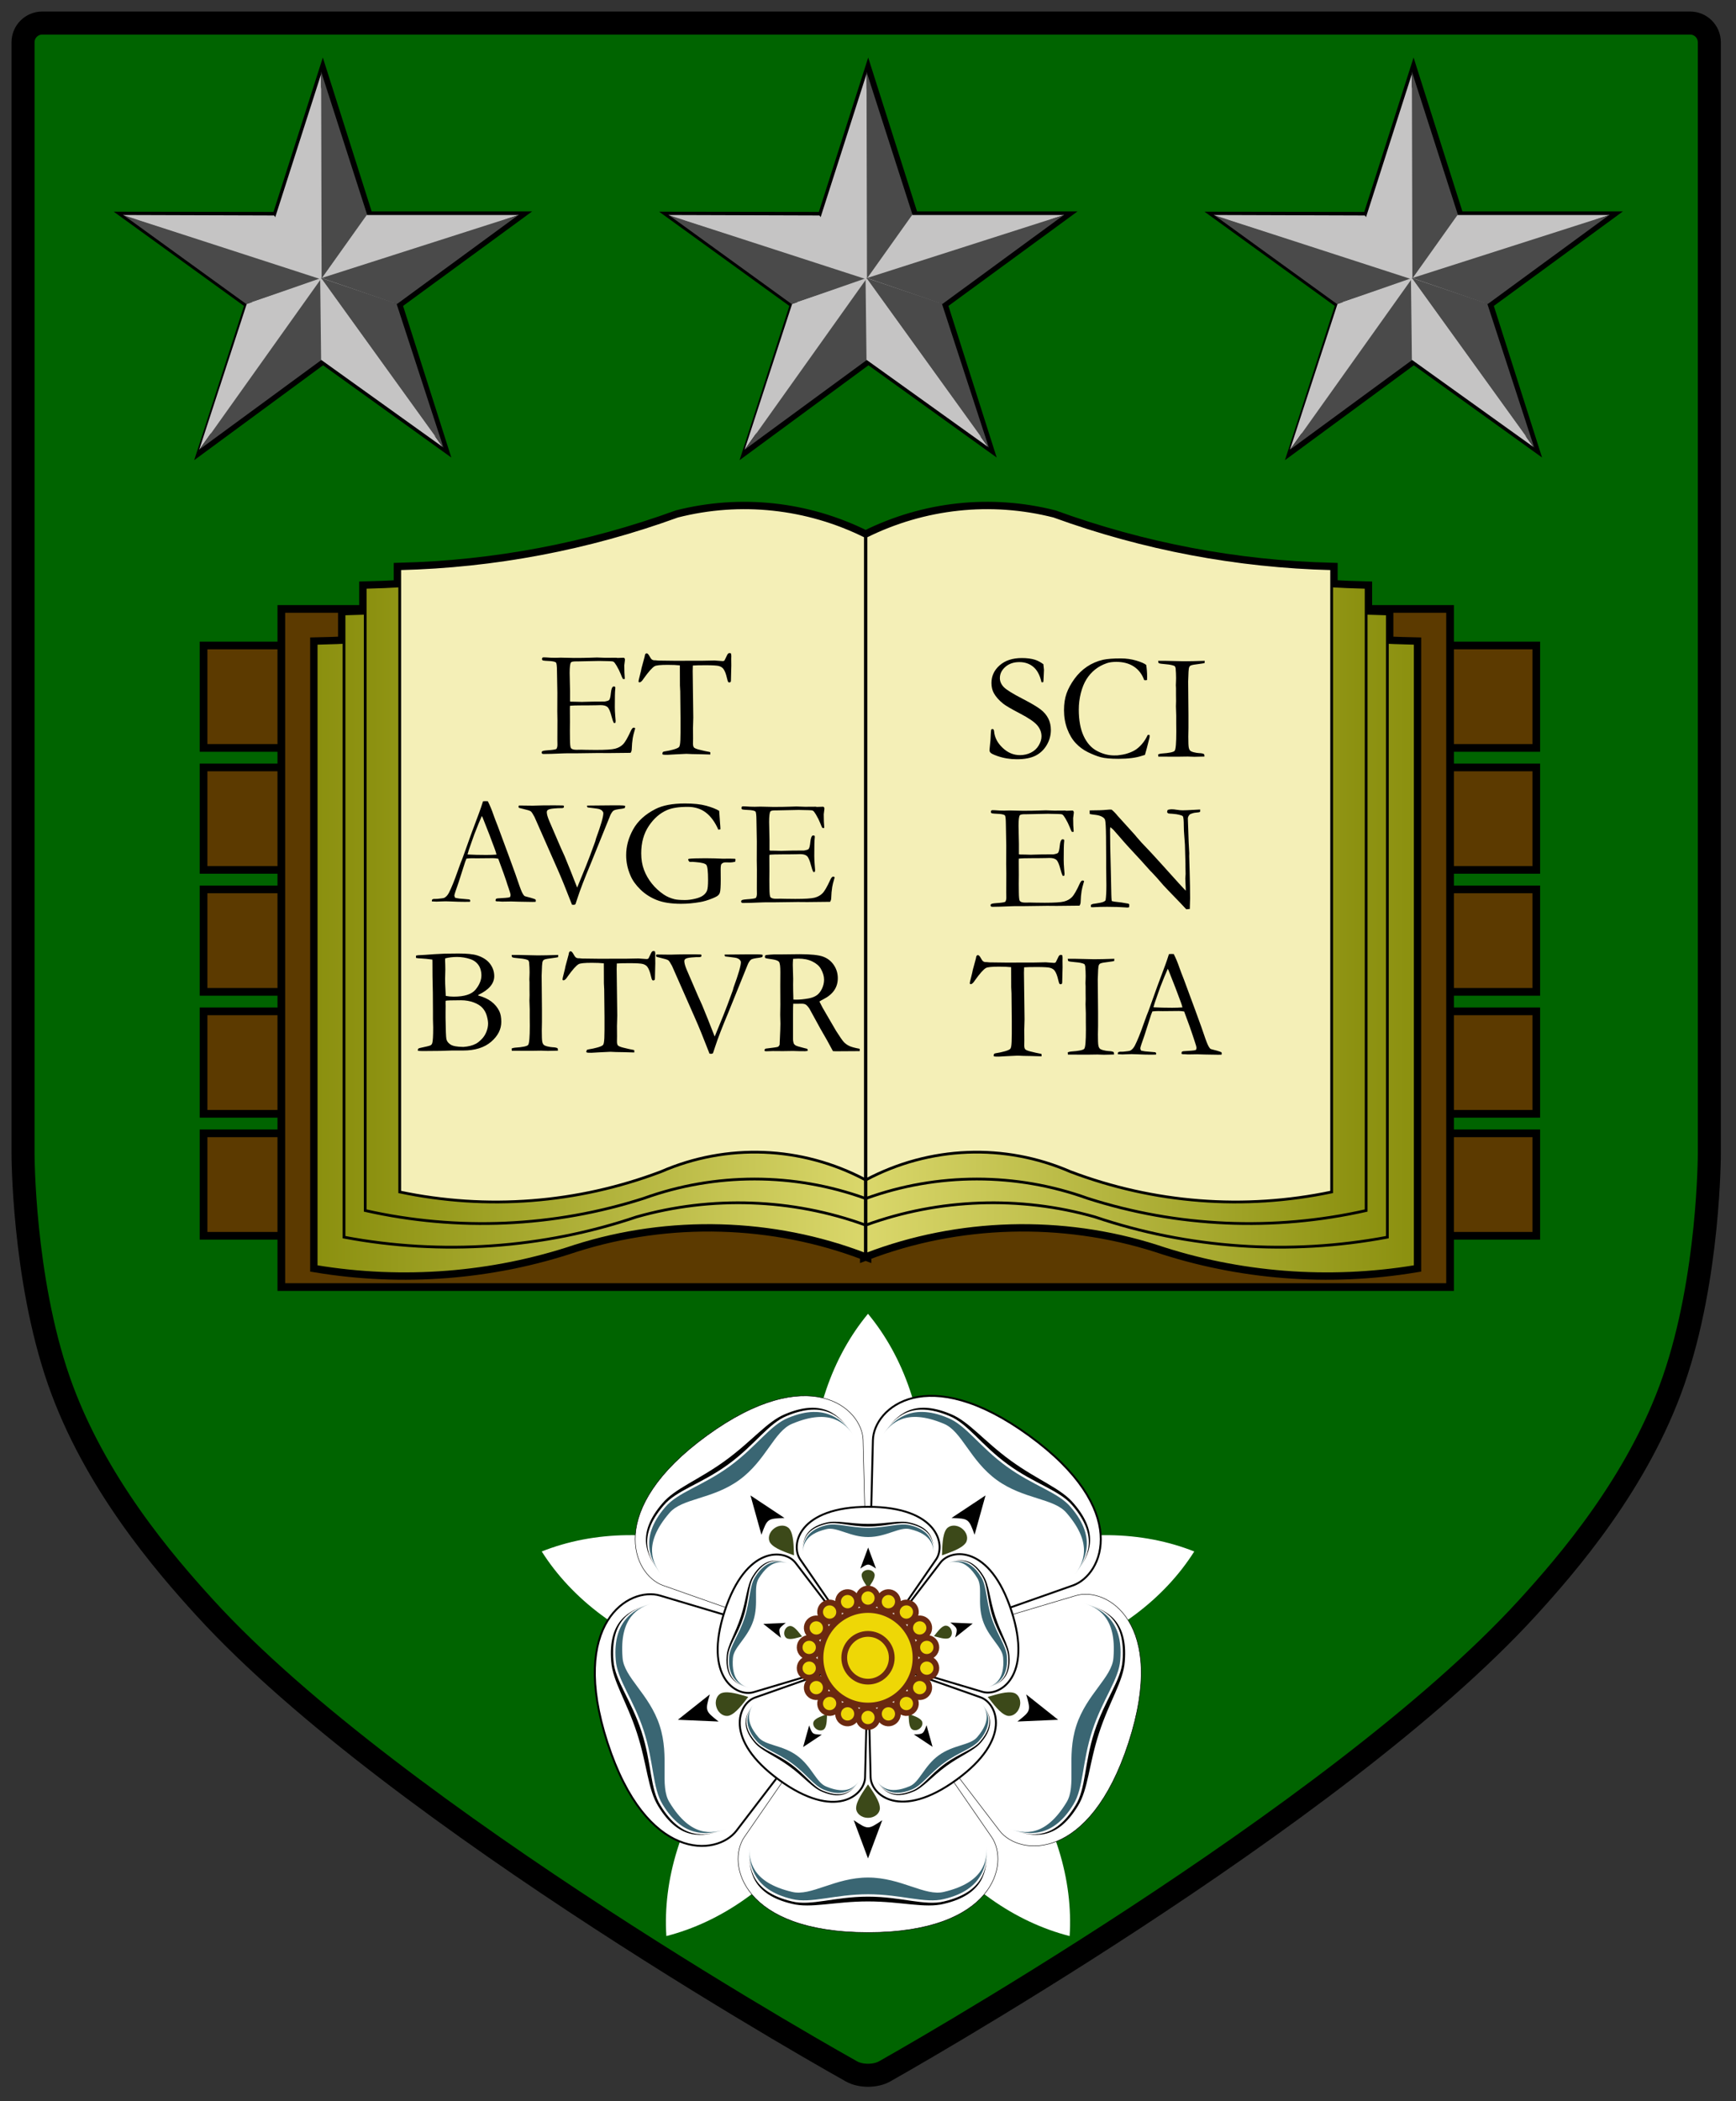 <?xml version="1.0" encoding="UTF-8" standalone="no"?>
<svg width="452px" height="547px" viewBox="0 0 452 547" version="1.1" xmlns="http://www.w3.org/2000/svg" xmlns:xlink="http://www.w3.org/1999/xlink" xmlns:sketch="http://www.bohemiancoding.com/sketch/ns">
    <rect x="0" y="0" width="452" height="547" fill="#333333" stroke="none"/>
    <!-- Generator: Sketch 3.0.3 (7892) - http://www.bohemiancoding.com/sketch -->
    <title>Leeds</title>
    <desc>Created with Sketch.</desc>
    <defs>
        <linearGradient x1="101.258%" y1="49.75%" x2="0.258%" y2="49.75%" id="linearGradient-1">
            <stop stop-color="#DBD86C" offset="0%"></stop>
            <stop stop-color="#8B900F" offset="100%"></stop>
        </linearGradient>
        <linearGradient x1="0.258%" y1="49.75%" x2="101.258%" y2="49.75%" id="linearGradient-2">
            <stop stop-color="#8B900F" offset="0%"></stop>
            <stop stop-color="#DBD86C" offset="100%"></stop>
        </linearGradient>
    </defs>
    <g id="Page-1" stroke="none" stroke-width="1" fill="none" fill-rule="evenodd" sketch:type="MSPage">
        <path d="M53.306,418.488 C43.088,407.282 24.54,385.95 15.307,359.356 C5.966,332.452 6,300.348 6,300.348 L6,11.001 C6,8.239 8.244,6 10.998,6 L225.527,6 L440.057,6 C442.817,6 445.054,8.242 445.054,11.001 L445.054,300.348 C445.054,300.348 445.088,332.452 435.747,359.356 C426.515,385.95 407.966,407.282 397.748,418.488 C347.783,473.288 230.36,539.193 230.36,539.193 C227.967,540.558 224.078,540.568 221.678,539.204 C221.678,539.204 103.271,473.288 53.306,418.488 Z" id="Rectangle-1" stroke="#000000" stroke-width="6" fill="#006400" sketch:type="MSShapeGroup"></path>
        <g id="Group" sketch:type="MSLayerGroup" transform="translate(53, 168)" stroke="#000000" stroke-width="2" fill="#5C3A00">
            <rect id="Rectangle-1" sketch:type="MSShapeGroup" x="0" y="0.027" width="347" height="26.67"></rect>
            <rect id="Rectangle-3" sketch:type="MSShapeGroup" x="0" y="31.776" width="347" height="26.67"></rect>
            <rect id="Rectangle-4" sketch:type="MSShapeGroup" x="0" y="63.524" width="347" height="26.67"></rect>
            <rect id="Rectangle-5" sketch:type="MSShapeGroup" x="0" y="95.273" width="347" height="26.67"></rect>
            <rect id="Rectangle-6" sketch:type="MSShapeGroup" x="0" y="127.022" width="347" height="26.67"></rect>
        </g>
        <g id="Star1" sketch:type="MSLayerGroup" transform="translate(32, 18)"></g>
        <g id="Yorkshire_rose" sketch:type="MSLayerGroup" transform="translate(226, 427.5) rotate(-180) translate(-226, -427.5) translate(136, 342)">
            <path d="M75.151,126.229 C75.151,144.262 80.719,159.807 90,171 C99.281,159.807 104.849,144.262 104.849,126.229 C104.849,108.196 99.281,92.651 90,81.458 C80.719,92.651 75.151,108.196 75.151,126.229 Z" id="leaf" fill="#FFFFFF" sketch:type="MSShapeGroup"></path>
            <g id="leaf-link" transform="translate(47.461, 95.507) rotate(72) translate(-47.461, -95.507) translate(32.461, 50.507)" fill="#FFFFFF" sketch:type="MSShapeGroup">
                <path d="M14.849,-2.84217094e-14 C5.568,11.193 -2.84217094e-14,26.738 -2.84217094e-14,44.771 C-2.84217094e-14,62.804 5.568,78.349 14.849,89.542 C24.13,78.349 29.698,62.804 29.698,44.771 C29.698,26.738 24.13,11.193 14.849,-2.84217094e-14 L14.849,-2.84217094e-14 Z" id="leaf"></path>
            </g>
            <g id="leaf-link" transform="translate(63.559, 45.141) rotate(144) translate(-63.559, -45.141) translate(48.559, 0.141)" fill="#FFFFFF" sketch:type="MSShapeGroup">
                <path d="M14.849,-5.68434189e-14 C5.568,11.193 -1.42108547e-14,26.738 -1.42108547e-14,44.771 C-1.42108547e-14,62.804 5.568,78.349 14.849,89.542 C24.13,78.349 29.698,62.804 29.698,44.771 C29.698,26.738 24.13,11.193 14.849,-5.68434189e-14 L14.849,-5.68434189e-14 Z" id="leaf"></path>
            </g>
            <g id="leaf-link" transform="translate(116.197, 44.964) rotate(216) translate(-116.197, -44.964) translate(101.197, -0.036)" fill="#FFFFFF" sketch:type="MSShapeGroup">
                <path d="M14.849,0 C5.568,11.193 -2.84217094e-14,26.738 -2.84217094e-14,44.771 C-2.84217094e-14,62.804 5.568,78.349 14.849,89.542 C24.13,78.349 29.698,62.804 29.698,44.771 C29.698,26.738 24.13,11.193 14.849,0 L14.849,0 Z" id="leaf"></path>
            </g>
            <g id="leaf-link" transform="translate(132.632, 95.221) rotate(-72) translate(-132.632, -95.221) translate(117.632, 50.221)" fill="#FFFFFF" sketch:type="MSShapeGroup">
                <path d="M14.849,5.68434189e-14 C5.568,11.193 -1.13686838e-13,26.738 -1.13686838e-13,44.771 C-1.13686838e-13,62.804 5.568,78.349 14.849,89.542 C24.13,78.349 29.698,62.804 29.698,44.771 C29.698,26.738 24.13,11.193 14.849,5.68434189e-14 L14.849,5.68434189e-14 Z" id="leaf"></path>
            </g>
            <g id="petals" transform="translate(12.041, 9.949)" sketch:type="MSShapeGroup">
                <g id="g1" transform="translate(43.929, 0)">
                    <path d="M34.03,0 C1.237,0 -2.927,17.939 1.856,24.873 L34.03,71.509 L66.203,24.873 C70.986,17.939 66.822,0 34.03,0 L34.03,0 Z" id="Shape" stroke="#000000" stroke-width="0.125" fill="#FFFFFF"></path>
                    <path d="M34.03,9.327 C42.692,9.327 48.879,6.84 53.829,8.084 C64.347,10.571 64.965,16.789 64.965,21.142 C64.965,16.167 64.347,9.949 53.829,7.462 C48.879,6.218 42.692,8.084 34.03,8.084 C25.367,8.084 19.18,6.218 14.231,7.462 C3.712,9.949 3.094,16.167 3.094,21.142 C3.094,16.789 3.712,10.571 14.231,8.084 C19.18,6.84 25.367,9.327 34.03,9.327 L34.03,9.327 Z" id="Shape" fill="#000000"></path>
                    <path d="M34.03,9.949 C42.692,9.949 48.879,7.462 53.829,8.705 C64.347,11.193 64.965,18.033 64.965,22.385 C64.965,18.655 64.347,13.058 53.829,10.571 C48.879,9.327 42.692,14.302 34.03,14.302 C25.367,14.302 19.18,9.327 14.231,10.571 C3.712,13.058 3.094,18.655 3.094,22.385 C3.094,18.033 3.712,11.193 14.231,8.705 C19.18,7.462 25.367,9.949 34.03,9.949 L34.03,9.949 Z" id="Shape" fill="#3A6673"></path>
                    <path d="M34.03,19.276 L30.317,29.225 C34.03,26.738 34.03,26.738 37.742,29.225 L34.03,19.276 Z" id="Shape" fill="#000000"></path>
                    <path d="M30.936,32.335 C30.936,31.091 32.173,29.847 34.03,29.847 C35.886,29.847 37.123,31.091 37.123,32.335 C37.123,34.2 35.267,36.687 34.03,38.553 C32.792,36.687 30.936,34.2 30.936,32.335 L30.936,32.335 Z" id="Shape" fill="#3C4919"></path>
                </g>
                <g id="g1-link" transform="translate(111.698, 60.165) rotate(72) translate(-111.698, -60.165) translate(77.978, 24.41)">
                    <g id="g1">
                        <path d="M34.03,0 C1.237,0 -2.927,17.939 1.856,24.873 L34.03,71.509 L66.203,24.873 C70.986,17.939 66.822,0 34.03,0 L34.03,0 Z" id="Shape" stroke="#000000" stroke-width="0.5" fill="#FFFFFF"></path>
                        <path d="M34.03,9.327 C42.692,9.327 48.879,6.84 53.829,8.084 C64.347,10.571 64.965,16.789 64.965,21.142 C64.965,16.167 64.347,9.949 53.829,7.462 C48.879,6.218 42.692,8.084 34.03,8.084 C25.367,8.084 19.18,6.218 14.231,7.462 C3.712,9.949 3.094,16.167 3.094,21.142 C3.094,16.789 3.712,10.571 14.231,8.084 C19.18,6.84 25.367,9.327 34.03,9.327 L34.03,9.327 Z" id="Shape" fill="#000000"></path>
                        <path d="M34.03,9.949 C42.692,9.949 48.879,7.462 53.829,8.705 C64.347,11.193 64.965,18.033 64.965,22.385 C64.965,18.655 64.347,13.058 53.829,10.571 C48.879,9.327 42.692,14.302 34.03,14.302 C25.367,14.302 19.18,9.327 14.231,10.571 C3.712,13.058 3.094,18.655 3.094,22.385 C3.094,18.033 3.712,11.193 14.231,8.705 C19.18,7.462 25.367,9.949 34.03,9.949 L34.03,9.949 Z" id="Shape" fill="#3A6673"></path>
                        <path d="M34.03,19.276 L30.317,29.225 C34.03,26.738 34.03,26.738 37.742,29.225 L34.03,19.276 Z" id="Shape" fill="#000000"></path>
                        <path d="M30.936,32.335 C30.936,31.091 32.173,29.847 34.03,29.847 C35.886,29.847 37.123,31.091 37.123,32.335 C37.123,34.2 35.267,36.687 34.03,38.553 C32.792,36.687 30.936,34.2 30.936,32.335 L30.936,32.335 Z" id="Shape" fill="#3C4919"></path>
                    </g>
                </g>
                <g id="g1-link" transform="translate(99.12, 100.252) rotate(144) translate(-99.12, -100.252) translate(65.4, 64.498)">
                    <g id="g1">
                        <path d="M34.03,0 C1.237,0 -2.927,17.939 1.856,24.873 L34.03,71.509 L66.203,24.873 C70.986,17.939 66.822,0 34.03,0 L34.03,0 Z" id="Shape" stroke="#000000" stroke-width="0.125" fill="#FFFFFF"></path>
                        <path d="M34.03,9.327 C42.692,9.327 48.879,6.84 53.829,8.084 C64.347,10.571 64.965,16.789 64.965,21.142 C64.965,16.167 64.347,9.949 53.829,7.462 C48.879,6.218 42.692,8.084 34.03,8.084 C25.367,8.084 19.18,6.218 14.231,7.462 C3.712,9.949 3.094,16.167 3.094,21.142 C3.094,16.789 3.712,10.571 14.231,8.084 C19.18,6.84 25.367,9.327 34.03,9.327 L34.03,9.327 Z" id="Shape" fill="#000000"></path>
                        <path d="M34.03,9.949 C42.692,9.949 48.879,7.462 53.829,8.705 C64.347,11.193 64.965,18.033 64.965,22.385 C64.965,18.655 64.347,13.058 53.829,10.571 C48.879,9.327 42.692,14.302 34.03,14.302 C25.367,14.302 19.18,9.327 14.231,10.571 C3.712,13.058 3.094,18.655 3.094,22.385 C3.094,18.033 3.712,11.193 14.231,8.705 C19.18,7.462 25.367,9.949 34.03,9.949 L34.03,9.949 Z" id="Shape" fill="#3A6673"></path>
                        <path d="M34.03,19.276 L30.317,29.225 C34.03,26.738 34.03,26.738 37.742,29.225 L34.03,19.276 Z" id="Shape" fill="#000000"></path>
                        <path d="M30.936,32.335 C30.936,31.091 32.173,29.847 34.03,29.847 C35.886,29.847 37.123,31.091 37.123,32.335 C37.123,34.2 35.267,36.687 34.03,38.553 C32.792,36.687 30.936,34.2 30.936,32.335 L30.936,32.335 Z" id="Shape" fill="#3C4919"></path>
                    </g>
                </g>
                <g id="g1-link" transform="translate(57.298, 100.618) rotate(216) translate(-57.298, -100.618) translate(23.577, 64.863)">
                    <g id="g1">
                        <path d="M34.03,0 C1.237,0 -2.927,17.939 1.856,24.873 L34.03,71.509 L66.203,24.873 C70.986,17.939 66.822,0 34.03,0 L34.03,0 Z" id="Shape" stroke="#000000" stroke-width="0.5" fill="#FFFFFF"></path>
                        <path d="M34.03,9.327 C42.692,9.327 48.879,6.84 53.829,8.084 C64.347,10.571 64.965,16.789 64.965,21.142 C64.965,16.167 64.347,9.949 53.829,7.462 C48.879,6.218 42.692,8.084 34.03,8.084 C25.367,8.084 19.18,6.218 14.231,7.462 C3.712,9.949 3.094,16.167 3.094,21.142 C3.094,16.789 3.712,10.571 14.231,8.084 C19.18,6.84 25.367,9.327 34.03,9.327 L34.03,9.327 Z" id="Shape" fill="#000000"></path>
                        <path d="M34.03,9.949 C42.692,9.949 48.879,7.462 53.829,8.705 C64.347,11.193 64.965,18.033 64.965,22.385 C64.965,18.655 64.347,13.058 53.829,10.571 C48.879,9.327 42.692,14.302 34.03,14.302 C25.367,14.302 19.18,9.327 14.231,10.571 C3.712,13.058 3.094,18.655 3.094,22.385 C3.094,18.033 3.712,11.193 14.231,8.705 C19.18,7.462 25.367,9.949 34.03,9.949 L34.03,9.949 Z" id="Shape" fill="#3A6673"></path>
                        <path d="M34.03,19.276 L30.317,29.225 C34.03,26.738 34.03,26.738 37.742,29.225 L34.03,19.276 Z" id="Shape" fill="#000000"></path>
                        <path d="M30.936,32.335 C30.936,31.091 32.173,29.847 34.03,29.847 C35.886,29.847 37.123,31.091 37.123,32.335 C37.123,34.2 35.267,36.687 34.03,38.553 C32.792,36.687 30.936,34.2 30.936,32.335 L30.936,32.335 Z" id="Shape" fill="#3C4919"></path>
                    </g>
                </g>
                <g id="g1-link" transform="translate(44.028, 60.756) rotate(-72) translate(-44.028, -60.756) translate(10.308, 25.001)">
                    <g id="g1">
                        <path d="M34.03,0 C1.237,0 -2.927,17.939 1.856,24.873 L34.03,71.509 L66.203,24.873 C70.986,17.939 66.822,0 34.03,0 L34.03,0 Z" id="Shape" stroke="#000000" stroke-width="0.125" fill="#FFFFFF"></path>
                        <path d="M34.03,9.327 C42.692,9.327 48.879,6.84 53.829,8.084 C64.347,10.571 64.965,16.789 64.965,21.142 C64.965,16.167 64.347,9.949 53.829,7.462 C48.879,6.218 42.692,8.084 34.03,8.084 C25.367,8.084 19.18,6.218 14.231,7.462 C3.712,9.949 3.094,16.167 3.094,21.142 C3.094,16.789 3.712,10.571 14.231,8.084 C19.18,6.84 25.367,9.327 34.03,9.327 L34.03,9.327 Z" id="Shape" fill="#000000"></path>
                        <path d="M34.03,9.949 C42.692,9.949 48.879,7.462 53.829,8.705 C64.347,11.193 64.965,18.033 64.965,22.385 C64.965,18.655 64.347,13.058 53.829,10.571 C48.879,9.327 42.692,14.302 34.03,14.302 C25.367,14.302 19.18,9.327 14.231,10.571 C3.712,13.058 3.094,18.655 3.094,22.385 C3.094,18.033 3.712,11.193 14.231,8.705 C19.18,7.462 25.367,9.949 34.03,9.949 L34.03,9.949 Z" id="Shape" fill="#3A6673"></path>
                        <path d="M34.03,19.276 L30.317,29.225 C34.03,26.738 34.03,26.738 37.742,29.225 L34.03,19.276 Z" id="Shape" fill="#000000"></path>
                        <path d="M30.936,32.335 C30.936,31.091 32.173,29.847 34.03,29.847 C35.886,29.847 37.123,31.091 37.123,32.335 C37.123,34.2 35.267,36.687 34.03,38.553 C32.792,36.687 30.936,34.2 30.936,32.335 L30.936,32.335 Z" id="Shape" fill="#3C4919"></path>
                    </g>
                </g>
            </g>
            <g id="petals-link" transform="translate(89.123, 82.881) rotate(36) translate(-89.123, -82.881) translate(46.123, 41.881)" sketch:type="MSShapeGroup">
                <g id="petals" transform="translate(0, 0)">
                    <g id="g1" transform="translate(24.161, 0)">
                        <path d="M18.716,0 C0.681,0 -1.61,9.867 1.021,13.68 L18.716,39.33 L36.412,13.68 C39.042,9.867 36.752,0 18.716,0 L18.716,0 Z" id="Shape" stroke="#000000" stroke-width="0.5" fill="#FFFFFF"></path>
                        <path d="M18.716,5.13 C23.48,5.13 26.883,3.762 29.606,4.446 C35.391,5.814 35.731,9.234 35.731,11.628 C35.731,8.892 35.391,5.472 29.606,4.104 C26.883,3.42 23.48,4.446 18.716,4.446 C13.952,4.446 10.549,3.42 7.827,4.104 C2.042,5.472 1.701,8.892 1.701,11.628 C1.701,9.234 2.042,5.814 7.827,4.446 C10.549,3.762 13.952,5.13 18.716,5.13 L18.716,5.13 Z" id="Shape" fill="#000000"></path>
                        <path d="M18.716,5.472 C23.48,5.472 26.883,4.104 29.606,4.788 C35.391,6.156 35.731,9.918 35.731,12.312 C35.731,10.26 35.391,7.182 29.606,5.814 C26.883,5.13 23.48,7.866 18.716,7.866 C13.952,7.866 10.549,5.13 7.827,5.814 C2.042,7.182 1.701,10.26 1.701,12.312 C1.701,9.918 2.042,6.156 7.827,4.788 C10.549,4.104 13.952,5.472 18.716,5.472 L18.716,5.472 Z" id="Shape" fill="#3A6673"></path>
                        <path d="M18.716,10.602 L16.674,16.074 C18.716,14.706 18.716,14.706 20.758,16.074 L18.716,10.602 Z" id="Shape" fill="#000000"></path>
                        <path d="M17.015,17.784 C17.015,17.1 17.695,16.416 18.716,16.416 C19.737,16.416 20.418,17.1 20.418,17.784 C20.418,18.81 19.397,20.178 18.716,21.204 C18.036,20.178 17.015,18.81 17.015,17.784 L17.015,17.784 Z" id="Shape" fill="#3C4919"></path>
                    </g>
                    <g id="g1-link" transform="translate(61.434, 33.091) rotate(72) translate(-61.434, -33.091) translate(42.888, 13.426)">
                        <g id="g1">
                            <path d="M18.716,0 C0.681,0 -1.61,9.867 1.021,13.68 L18.716,39.33 L36.412,13.68 C39.042,9.867 36.752,0 18.716,0 L18.716,0 Z" id="Shape" stroke="#000000" stroke-width="0.5" fill="#FFFFFF"></path>
                            <path d="M18.716,5.13 C23.48,5.13 26.883,3.762 29.606,4.446 C35.391,5.814 35.731,9.234 35.731,11.628 C35.731,8.892 35.391,5.472 29.606,4.104 C26.883,3.42 23.48,4.446 18.716,4.446 C13.952,4.446 10.549,3.42 7.827,4.104 C2.042,5.472 1.701,8.892 1.701,11.628 C1.701,9.234 2.042,5.814 7.827,4.446 C10.549,3.762 13.952,5.13 18.716,5.13 L18.716,5.13 Z" id="Shape" fill="#000000"></path>
                            <path d="M18.716,5.472 C23.48,5.472 26.883,4.104 29.606,4.788 C35.391,6.156 35.731,9.918 35.731,12.312 C35.731,10.26 35.391,7.182 29.606,5.814 C26.883,5.13 23.48,7.866 18.716,7.866 C13.952,7.866 10.549,5.13 7.827,5.814 C2.042,7.182 1.701,10.26 1.701,12.312 C1.701,9.918 2.042,6.156 7.827,4.788 C10.549,4.104 13.952,5.472 18.716,5.472 L18.716,5.472 Z" id="Shape" fill="#3A6673"></path>
                            <path d="M18.716,10.602 L16.674,16.074 C18.716,14.706 18.716,14.706 20.758,16.074 L18.716,10.602 Z" id="Shape" fill="#000000"></path>
                            <path d="M17.015,17.784 C17.015,17.1 17.695,16.416 18.716,16.416 C19.737,16.416 20.418,17.1 20.418,17.784 C20.418,18.81 19.397,20.178 18.716,21.204 C18.036,20.178 17.015,18.81 17.015,17.784 L17.015,17.784 Z" id="Shape" fill="#3C4919"></path>
                        </g>
                    </g>
                    <g id="g1-link" transform="translate(54.516, 55.139) rotate(144) translate(-54.516, -55.139) translate(35.97, 35.474)">
                        <g id="g1">
                            <path d="M18.716,0 C0.681,0 -1.61,9.867 1.021,13.68 L18.716,39.33 L36.412,13.68 C39.042,9.867 36.752,0 18.716,0 L18.716,0 Z" id="Shape" stroke="#000000" stroke-width="0.5" fill="#FFFFFF"></path>
                            <path d="M18.716,5.13 C23.48,5.13 26.883,3.762 29.606,4.446 C35.391,5.814 35.731,9.234 35.731,11.628 C35.731,8.892 35.391,5.472 29.606,4.104 C26.883,3.42 23.48,4.446 18.716,4.446 C13.952,4.446 10.549,3.42 7.827,4.104 C2.042,5.472 1.701,8.892 1.701,11.628 C1.701,9.234 2.042,5.814 7.827,4.446 C10.549,3.762 13.952,5.13 18.716,5.13 L18.716,5.13 Z" id="Shape" fill="#000000"></path>
                            <path d="M18.716,5.472 C23.48,5.472 26.883,4.104 29.606,4.788 C35.391,6.156 35.731,9.918 35.731,12.312 C35.731,10.26 35.391,7.182 29.606,5.814 C26.883,5.13 23.48,7.866 18.716,7.866 C13.952,7.866 10.549,5.13 7.827,5.814 C2.042,7.182 1.701,10.26 1.701,12.312 C1.701,9.918 2.042,6.156 7.827,4.788 C10.549,4.104 13.952,5.472 18.716,5.472 L18.716,5.472 Z" id="Shape" fill="#3A6673"></path>
                            <path d="M18.716,10.602 L16.674,16.074 C18.716,14.706 18.716,14.706 20.758,16.074 L18.716,10.602 Z" id="Shape" fill="#000000"></path>
                            <path d="M17.015,17.784 C17.015,17.1 17.695,16.416 18.716,16.416 C19.737,16.416 20.418,17.1 20.418,17.784 C20.418,18.81 19.397,20.178 18.716,21.204 C18.036,20.178 17.015,18.81 17.015,17.784 L17.015,17.784 Z" id="Shape" fill="#3C4919"></path>
                        </g>
                    </g>
                    <g id="g1-link" transform="translate(31.514, 55.34) rotate(216) translate(-31.514, -55.34) translate(12.968, 35.675)">
                        <g id="g1">
                            <path d="M18.716,0 C0.681,0 -1.61,9.867 1.021,13.68 L18.716,39.33 L36.412,13.68 C39.042,9.867 36.752,0 18.716,0 L18.716,0 Z" id="Shape" stroke="#000000" stroke-width="0.5" fill="#FFFFFF"></path>
                            <path d="M18.716,5.13 C23.48,5.13 26.883,3.762 29.606,4.446 C35.391,5.814 35.731,9.234 35.731,11.628 C35.731,8.892 35.391,5.472 29.606,4.104 C26.883,3.42 23.48,4.446 18.716,4.446 C13.952,4.446 10.549,3.42 7.827,4.104 C2.042,5.472 1.701,8.892 1.701,11.628 C1.701,9.234 2.042,5.814 7.827,4.446 C10.549,3.762 13.952,5.13 18.716,5.13 L18.716,5.13 Z" id="Shape" fill="#000000"></path>
                            <path d="M18.716,5.472 C23.48,5.472 26.883,4.104 29.606,4.788 C35.391,6.156 35.731,9.918 35.731,12.312 C35.731,10.26 35.391,7.182 29.606,5.814 C26.883,5.13 23.48,7.866 18.716,7.866 C13.952,7.866 10.549,5.13 7.827,5.814 C2.042,7.182 1.701,10.26 1.701,12.312 C1.701,9.918 2.042,6.156 7.827,4.788 C10.549,4.104 13.952,5.472 18.716,5.472 L18.716,5.472 Z" id="Shape" fill="#3A6673"></path>
                            <path d="M18.716,10.602 L16.674,16.074 C18.716,14.706 18.716,14.706 20.758,16.074 L18.716,10.602 Z" id="Shape" fill="#000000"></path>
                            <path d="M17.015,17.784 C17.015,17.1 17.695,16.416 18.716,16.416 C19.737,16.416 20.418,17.1 20.418,17.784 C20.418,18.81 19.397,20.178 18.716,21.204 C18.036,20.178 17.015,18.81 17.015,17.784 L17.015,17.784 Z" id="Shape" fill="#3C4919"></path>
                        </g>
                    </g>
                    <g id="g1-link" transform="translate(24.044, 33.409) rotate(-72) translate(-24.044, -33.409) translate(5.544, 13.909)">
                        <g id="g1" transform="translate(0, 0)">
                            <path d="M18.716,0 C0.681,0 -1.61,9.867 1.021,13.68 L18.716,39.33 L36.412,13.68 C39.042,9.867 36.752,0 18.716,0 L18.716,0 Z" id="Shape" stroke="#000000" stroke-width="0.5" fill="#FFFFFF"></path>
                            <path d="M18.716,5.13 C23.48,5.13 26.883,3.762 29.606,4.446 C35.391,5.814 35.731,9.234 35.731,11.628 C35.731,8.892 35.391,5.472 29.606,4.104 C26.883,3.42 23.48,4.446 18.716,4.446 C13.952,4.446 10.549,3.42 7.827,4.104 C2.042,5.472 1.701,8.892 1.701,11.628 C1.701,9.234 2.042,5.814 7.827,4.446 C10.549,3.762 13.952,5.13 18.716,5.13 L18.716,5.13 Z" id="Shape" fill="#000000"></path>
                            <path d="M18.716,5.472 C23.48,5.472 26.883,4.104 29.606,4.788 C35.391,6.156 35.731,9.918 35.731,12.312 C35.731,10.26 35.391,7.182 29.606,5.814 C26.883,5.13 23.48,7.866 18.716,7.866 C13.952,7.866 10.549,5.13 7.827,5.814 C2.042,7.182 1.701,10.26 1.701,12.312 C1.701,9.918 2.042,6.156 7.827,4.788 C10.549,4.104 13.952,5.472 18.716,5.472 L18.716,5.472 Z" id="Shape" fill="#3A6673"></path>
                            <path d="M18.716,10.602 L16.674,16.074 C18.716,14.706 18.716,14.706 20.758,16.074 L18.716,10.602 Z" id="Shape" fill="#000000"></path>
                            <path d="M17.015,17.784 C17.015,17.1 17.695,16.416 18.716,16.416 C19.737,16.416 20.418,17.1 20.418,17.784 C20.418,18.81 19.397,20.178 18.716,21.204 C18.036,20.178 17.015,18.81 17.015,17.784 L17.015,17.784 Z" id="Shape" fill="#3C4919"></path>
                        </g>
                    </g>
                </g>
            </g>
            <ellipse id="Oval" stroke="#6B2910" stroke-width="1.5" fill="#EED706" sketch:type="MSShapeGroup" cx="90" cy="81.458" rx="12.374" ry="12.436"></ellipse>
            <ellipse id="Oval" stroke="#6B2910" stroke-width="1.5" fill="#EED706" sketch:type="MSShapeGroup" cx="90" cy="81.458" rx="6.187" ry="6.218"></ellipse>
            <g id="g2" transform="translate(87.525, 63.425)" stroke="#6B2910" stroke-width="1.5" fill="#EED706" sketch:type="MSShapeGroup">
                <ellipse id="Oval" cx="2.475" cy="33.578" rx="2.475" ry="2.487"></ellipse>
                <ellipse id="Oval" cx="2.475" cy="2.487" rx="2.475" ry="2.487"></ellipse>
            </g>
            <g id="g2-link" transform="translate(90, 81.458) rotate(20) translate(-90, -81.458) translate(87.525, 63.425)" stroke-width="1.5" stroke="#6B2910" fill="#EED706" sketch:type="MSShapeGroup">
                <g id="g2">
                    <ellipse id="Oval" cx="2.475" cy="33.578" rx="2.475" ry="2.487"></ellipse>
                    <ellipse id="Oval" cx="2.475" cy="2.487" rx="2.475" ry="2.487"></ellipse>
                </g>
            </g>
            <g id="g2-link" transform="translate(90, 81.458) rotate(40) translate(-90, -81.458) translate(87.525, 63.425)" stroke-width="1.5" stroke="#6B2910" fill="#EED706" sketch:type="MSShapeGroup">
                <g id="g2">
                    <ellipse id="Oval" cx="2.475" cy="33.578" rx="2.475" ry="2.487"></ellipse>
                    <ellipse id="Oval" cx="2.475" cy="2.487" rx="2.475" ry="2.487"></ellipse>
                </g>
            </g>
            <g id="g2-link" transform="translate(90, 81.458) rotate(60) translate(-90, -81.458) translate(87.525, 63.425)" stroke-width="1.5" stroke="#6B2910" fill="#EED706" sketch:type="MSShapeGroup">
                <g id="g2">
                    <ellipse id="Oval" cx="2.475" cy="33.578" rx="2.475" ry="2.487"></ellipse>
                    <ellipse id="Oval" cx="2.475" cy="2.487" rx="2.475" ry="2.487"></ellipse>
                </g>
            </g>
            <g id="g2-link" transform="translate(90, 81.458) rotate(80) translate(-90, -81.458) translate(87.525, 63.425)" stroke-width="1.5" stroke="#6B2910" fill="#EED706" sketch:type="MSShapeGroup">
                <g id="g2">
                    <ellipse id="Oval" cx="2.475" cy="33.578" rx="2.475" ry="2.487"></ellipse>
                    <ellipse id="Oval" cx="2.475" cy="2.487" rx="2.475" ry="2.487"></ellipse>
                </g>
            </g>
            <g id="g2-link" transform="translate(90, 81.458) rotate(100) translate(-90, -81.458) translate(87.525, 63.425)" stroke-width="1.5" stroke="#6B2910" fill="#EED706" sketch:type="MSShapeGroup">
                <g id="g2">
                    <ellipse id="Oval" cx="2.475" cy="33.578" rx="2.475" ry="2.487"></ellipse>
                    <ellipse id="Oval" cx="2.475" cy="2.487" rx="2.475" ry="2.487"></ellipse>
                </g>
            </g>
            <g id="g2-link" transform="translate(90, 81.458) rotate(120) translate(-90, -81.458) translate(87.525, 63.425)" stroke-width="1.5" stroke="#6B2910" fill="#EED706" sketch:type="MSShapeGroup">
                <g id="g2">
                    <ellipse id="Oval" cx="2.475" cy="33.578" rx="2.475" ry="2.487"></ellipse>
                    <ellipse id="Oval" cx="2.475" cy="2.487" rx="2.475" ry="2.487"></ellipse>
                </g>
            </g>
            <g id="g2-link" transform="translate(90, 81.458) rotate(140) translate(-90, -81.458) translate(87.525, 63.425)" stroke-width="1.5" stroke="#6B2910" fill="#EED706" sketch:type="MSShapeGroup">
                <g id="g2">
                    <ellipse id="Oval" cx="2.475" cy="33.578" rx="2.475" ry="2.487"></ellipse>
                    <ellipse id="Oval" cx="2.475" cy="2.487" rx="2.475" ry="2.487"></ellipse>
                </g>
            </g>
            <g id="g2-link" transform="translate(90, 81.458) rotate(160) translate(-90, -81.458) translate(87.525, 63.425)" stroke-width="1.5" stroke="#6B2910" fill="#EED706" sketch:type="MSShapeGroup">
                <g id="g2">
                    <ellipse id="Oval" cx="2.475" cy="33.578" rx="2.475" ry="2.487"></ellipse>
                    <ellipse id="Oval" cx="2.475" cy="2.487" rx="2.475" ry="2.487"></ellipse>
                </g>
            </g>
        </g>
        <g id="Star" sketch:type="MSLayerGroup" transform="translate(32, 18)">
            <path d="M39.939,38.167 L52.049,0.273 L64.035,38.041 L103.487,38.041 L71.776,61.254 L83.636,98.52 L52.113,75.855 L20.463,99.148 L32.698,61.254 L0.713,38.114 L39.939,38.167 Z" id="Path" stroke="#000000" stroke-width="2" fill="#C5C4C4" sketch:type="MSShapeGroup"></path>
            <path d="M51.736,55.753 L51.611,1.273 L39.487,39.096 L51.736,55.753 L51.736,55.753 Z" id="path3848" fill="#C5C4C4" sketch:type="MSShapeGroup"></path>
            <path d="M51.611,0.649 L63.611,37.971 L51.736,54.628 L51.611,0.649 L51.611,0.649 Z" id="path3850" fill="#4A4A4A" sketch:type="MSShapeGroup"></path>
            <path d="M51.736,54.502 L103.108,37.971 L63.486,37.971 L51.736,54.502 L51.736,54.502 Z" id="path3852" fill="#C5C4C4" sketch:type="MSShapeGroup"></path>
            <path d="M51.736,54.377 L71.36,61.14 L102.983,37.971 L51.736,54.377 L51.736,54.377 Z" id="path3854" fill="#4A4A4A" sketch:type="MSShapeGroup"></path>
            <path d="M32.112,61.14 L51.861,54.502 L0.114,37.971 L32.112,61.14 L32.112,61.14 Z" id="path3856" fill="#4A4A4A" sketch:type="MSShapeGroup"></path>
            <path d="M51.611,54.377 L19.863,99.088 L32.237,61.14 L51.611,54.377 L51.611,54.377 Z" id="path3858" fill="#C5C4C4" sketch:type="MSShapeGroup"></path>
            <path d="M51.736,54.377 L51.736,75.668 L19.988,98.963 L51.736,54.377 L51.736,54.377 Z" id="path3860" fill="#4A4A4A" sketch:type="MSShapeGroup"></path>
            <path d="M51.611,54.377 L71.235,61.015 L83.484,98.587 L51.611,54.377 L51.611,54.377 Z" id="path3862" fill="#4A4A4A" sketch:type="MSShapeGroup"></path>
            <path d="M83.234,98.336 L51.361,54.127 L51.611,75.668 L83.234,98.336 Z" id="path3864" fill="#C5C4C4" sketch:type="MSShapeGroup"></path>
            <path d="M39.362,38.096 L51.736,54.753 L-0.011,37.97 L39.362,38.096 L39.362,38.096 Z" id="path3882" fill="#C5C4C4" sketch:type="MSShapeGroup"></path>
        </g>
        <g id="Star-2" sketch:type="MSLayerGroup" transform="translate(174, 18)">
            <path d="M39.939,38.167 L52.049,0.273 L64.035,38.041 L103.487,38.041 L71.776,61.254 L83.636,98.52 L52.113,75.855 L20.463,99.148 L32.698,61.254 L0.713,38.114 L39.939,38.167 Z" id="Path" stroke="#000000" stroke-width="2" fill="#C5C4C4" sketch:type="MSShapeGroup"></path>
            <path d="M51.736,55.753 L51.611,1.273 L39.487,39.096 L51.736,55.753 L51.736,55.753 Z" id="path3848" fill="#C5C4C4" sketch:type="MSShapeGroup"></path>
            <path d="M51.611,0.649 L63.611,37.971 L51.736,54.628 L51.611,0.649 L51.611,0.649 Z" id="path3850" fill="#4A4A4A" sketch:type="MSShapeGroup"></path>
            <path d="M51.736,54.502 L103.108,37.971 L63.486,37.971 L51.736,54.502 L51.736,54.502 Z" id="path3852" fill="#C5C4C4" sketch:type="MSShapeGroup"></path>
            <path d="M51.736,54.377 L71.36,61.14 L102.983,37.971 L51.736,54.377 L51.736,54.377 Z" id="path3854" fill="#4A4A4A" sketch:type="MSShapeGroup"></path>
            <path d="M32.112,61.14 L51.861,54.502 L0.114,37.971 L32.112,61.14 L32.112,61.14 Z" id="path3856" fill="#4A4A4A" sketch:type="MSShapeGroup"></path>
            <path d="M51.611,54.377 L19.863,99.088 L32.237,61.14 L51.611,54.377 L51.611,54.377 Z" id="path3858" fill="#C5C4C4" sketch:type="MSShapeGroup"></path>
            <path d="M51.736,54.377 L51.736,75.668 L19.988,98.963 L51.736,54.377 L51.736,54.377 Z" id="path3860" fill="#4A4A4A" sketch:type="MSShapeGroup"></path>
            <path d="M51.611,54.377 L71.235,61.015 L83.484,98.587 L51.611,54.377 L51.611,54.377 Z" id="path3862" fill="#4A4A4A" sketch:type="MSShapeGroup"></path>
            <path d="M83.234,98.336 L51.361,54.127 L51.611,75.668 L83.234,98.336 Z" id="path3864" fill="#C5C4C4" sketch:type="MSShapeGroup"></path>
            <path d="M39.362,38.096 L51.736,54.753 L-0.011,37.97 L39.362,38.096 L39.362,38.096 Z" id="path3882" fill="#C5C4C4" sketch:type="MSShapeGroup"></path>
        </g>
        <g id="Star-3" sketch:type="MSLayerGroup" transform="translate(316, 18)">
            <path d="M39.939,38.167 L52.049,0.273 L64.035,38.041 L103.487,38.041 L71.776,61.254 L83.636,98.52 L52.113,75.855 L20.463,99.148 L32.698,61.254 L0.713,38.114 L39.939,38.167 Z" id="Path" stroke="#000000" stroke-width="2" fill="#C5C4C4" sketch:type="MSShapeGroup"></path>
            <path d="M51.736,55.753 L51.611,1.273 L39.487,39.096 L51.736,55.753 L51.736,55.753 Z" id="path3848" fill="#C5C4C4" sketch:type="MSShapeGroup"></path>
            <path d="M51.611,0.649 L63.611,37.971 L51.736,54.628 L51.611,0.649 L51.611,0.649 Z" id="path3850" fill="#4A4A4A" sketch:type="MSShapeGroup"></path>
            <path d="M51.736,54.502 L103.108,37.971 L63.486,37.971 L51.736,54.502 L51.736,54.502 Z" id="path3852" fill="#C5C4C4" sketch:type="MSShapeGroup"></path>
            <path d="M51.736,54.377 L71.36,61.14 L102.983,37.971 L51.736,54.377 L51.736,54.377 Z" id="path3854" fill="#4A4A4A" sketch:type="MSShapeGroup"></path>
            <path d="M32.112,61.14 L51.861,54.502 L0.114,37.971 L32.112,61.14 L32.112,61.14 Z" id="path3856" fill="#4A4A4A" sketch:type="MSShapeGroup"></path>
            <path d="M51.611,54.377 L19.863,99.088 L32.237,61.14 L51.611,54.377 L51.611,54.377 Z" id="path3858" fill="#C5C4C4" sketch:type="MSShapeGroup"></path>
            <path d="M51.736,54.377 L51.736,75.668 L19.988,98.963 L51.736,54.377 L51.736,54.377 Z" id="path3860" fill="#4A4A4A" sketch:type="MSShapeGroup"></path>
            <path d="M51.611,54.377 L71.235,61.015 L83.484,98.587 L51.611,54.377 L51.611,54.377 Z" id="path3862" fill="#4A4A4A" sketch:type="MSShapeGroup"></path>
            <path d="M83.234,98.336 L51.361,54.127 L51.611,75.668 L83.234,98.336 Z" id="path3864" fill="#C5C4C4" sketch:type="MSShapeGroup"></path>
            <path d="M39.362,38.096 L51.736,54.753 L-0.011,37.97 L39.362,38.096 L39.362,38.096 Z" id="path3882" fill="#C5C4C4" sketch:type="MSShapeGroup"></path>
        </g>
        <g id="Open_Book" sketch:type="MSLayerGroup" transform="translate(73, 133)" stroke="#000000">
            <g id="g8" sketch:type="MSShapeGroup">
                <g id="group1-1" transform="translate(0.248, -0.248)">
                    <g id="shape2-2" transform="translate(0, 25.375)" stroke-width="2" fill="#5C3A00">
                        <path d="M304.303,176.914 L304.303,0.388 L0,0.388 L0,176.914 L304.303,176.914 Z" id="path18"></path>
                    </g>
                    <g id="shape3-4" transform="translate(9.067, -0.216)" stroke-width="3.12" fill="#FFFFFF">
                        <path d="M143.164,18.859 L143.164,26.508 L143.164,174.58 L143.164,179.421 L143.164,186.356 L143.164,193.989 C167.153,184.781 194.265,184.026 218.872,191.879 C240.311,199.064 263.605,200.89 286.158,197.154 L286.158,34.932 C283.742,34.882 281.326,34.805 278.912,34.699 L278.912,27.283 C277.069,27.244 275.227,27.187 273.385,27.113 L273.385,20.364 C270.39,20.296 267.396,20.177 264.406,20.007 L264.406,15.523 C239.748,14.912 215.338,10.289 192.073,1.824 C175.672,-2.345 158.38,-0.48 143.164,7.099 L143.164,11.939 L143.164,18.859 L143.164,18.859 Z M12.773,27.113 C10.936,27.187 9.099,27.244 7.261,27.283 L7.261,34.699 C4.842,34.805 2.421,34.882 2.11437842e-14,34.932 L0,197.154 C22.553,200.89 45.847,199.064 67.286,191.879 C91.893,184.026 119.005,184.781 142.994,193.989 L142.994,186.356 L142.994,179.421 L142.994,174.58 L142.994,26.508 L142.994,18.859 L142.994,11.939 L142.994,7.099 C127.783,-0.476 110.497,-2.341 94.101,1.824 C70.83,10.291 46.415,14.914 21.753,15.523 L21.753,20.007 C18.762,20.177 15.768,20.296 12.773,20.364 L12.773,27.113 L12.773,27.113 Z" id="path23"></path>
                    </g>
                    <g id="group4-6" transform="translate(9.067, -0.216)" stroke-width="0.72">
                        <g id="group5-7">
                            <path d="M142.994,193.989 L142.994,26.508 C125.052,18.933 104.662,17.068 85.323,21.233 C57.879,29.698 29.085,34.322 -1.42108547e-14,34.932 L-1.71680044e-15,197.154 C22.553,200.89 45.847,199.064 67.286,191.879 C91.893,184.026 119.005,184.781 142.994,193.989 L142.994,193.989 Z" id="path34" fill="url(#linearGradient-1)"></path>
                            <path d="M142.989,186.353 L142.989,18.856 C125.955,11.286 106.6,9.426 88.244,13.596 C62.193,22.056 34.863,26.674 7.256,27.28 L7.256,189.518 C32.698,194.306 59.063,192.48 83.413,184.243 C102.95,178.694 123.955,179.437 142.989,186.353 L142.989,186.353 Z" id="path39" fill="url(#linearGradient-1)"></path>
                            <path d="M143.001,179.432 L143.001,11.935 C126.656,4.362 108.083,2.502 90.47,6.675 C65.48,15.135 39.262,19.753 12.78,20.359 L12.78,182.581 C36.829,188.009 61.94,186.908 85.314,179.401 C103.928,172.699 124.42,172.71 143.001,179.432 L143.001,179.432 Z" id="path44" fill="url(#linearGradient-1)"></path>
                            <path d="M143.002,174.584 L143.002,7.088 C127.784,-0.485 110.492,-2.345 94.093,1.828 C70.827,10.288 46.417,14.906 21.76,15.512 L21.76,177.749 C44.482,182.537 68.028,180.711 89.774,172.474 C106.937,165.011 126.423,165.784 143.002,174.584 L143.002,174.584 Z" id="path49" fill="#F4EFB7"></path>
                        </g>
                        <g id="group10-16" transform="translate(214.664, 99.5) scale(-1, 1) translate(-214.664, -99.5) translate(143.164, 0)">
                            <path d="M142.994,26.508 C125.052,18.933 104.662,17.068 85.323,21.233 C57.879,29.698 29.085,34.322 0,34.932 L1.24940543e-14,197.154 C22.553,200.89 45.847,199.064 67.286,191.879 C91.893,184.026 119.005,184.781 142.994,193.989 L142.994,26.508 Z" id="path57" fill="url(#linearGradient-2)"></path>
                            <path d="M142.989,186.353 L142.989,18.856 C125.955,11.286 106.6,9.426 88.244,13.596 C62.193,22.056 34.863,26.674 7.256,27.28 L7.256,189.518 C32.698,194.306 59.063,192.48 83.413,184.243 C102.95,178.694 123.955,179.437 142.989,186.353 L142.989,186.353 Z" id="path62" fill="url(#linearGradient-2)"></path>
                            <path d="M143.001,179.432 L143.001,11.935 C126.656,4.362 108.083,2.502 90.47,6.675 C65.48,15.135 39.262,19.753 12.78,20.359 L12.78,182.581 C36.829,188.009 61.94,186.908 85.314,179.401 C103.928,172.699 124.42,172.71 143.001,179.432 L143.001,179.432 Z" id="path67" fill="url(#linearGradient-2)"></path>
                            <path d="M143.002,174.584 L143.002,7.088 C127.784,-0.485 110.492,-2.345 94.093,1.828 C70.827,10.288 46.417,14.906 21.76,15.512 L21.76,177.749 C44.482,182.537 68.028,180.711 89.774,172.474 C106.937,165.011 126.423,165.784 143.002,174.584 L143.002,174.584 Z" id="path72" fill="#F4EFB7"></path>
                        </g>
                    </g>
                </g>
            </g>
        </g>
        <path d="M112.521,234.157 C112.704,234.053 112.867,234 113.01,234 L113.459,234 C113.55,234 113.706,233.994 113.928,233.981 C114.93,233.89 115.523,233.799 115.705,233.708 C116.161,233.46 116.551,233.03 116.877,232.418 C117.554,231.09 118.316,229.209 119.162,226.774 C119.566,225.615 119.82,224.912 119.924,224.665 C120.249,223.883 120.562,223.063 120.861,222.204 L122.697,217.067 C122.984,216.26 123.674,214.411 124.768,211.52 C125.041,210.791 125.373,209.814 125.764,208.59 L126.33,208.551 L127.014,208.571 C127.574,209.678 128.068,210.869 128.498,212.145 C128.732,212.822 129.117,213.831 129.65,215.172 L132.619,223.2 L134.201,227.555 C135.035,230.029 135.581,231.549 135.842,232.116 C136.102,232.682 136.343,233.056 136.564,233.239 C136.63,233.291 136.874,233.369 137.297,233.473 C137.72,233.577 138.016,233.655 138.186,233.708 C138.785,233.877 139.201,234.02 139.436,234.137 C139.488,234.28 139.514,234.391 139.514,234.469 C139.514,234.534 139.494,234.632 139.455,234.762 C139.038,234.775 138.745,234.782 138.576,234.782 C137.912,234.782 136.74,234.762 135.061,234.723 L133.107,234.665 L130.744,234.704 C130.588,234.704 130.428,234.694 130.266,234.674 C130.103,234.655 129.963,234.645 129.846,234.645 L129.416,234.645 C129.273,234.632 129.143,234.593 129.025,234.528 C129.025,234.346 129.058,234.17 129.123,234 C129.279,233.922 129.423,233.877 129.553,233.864 L131.604,233.727 C132.137,233.701 132.541,233.629 132.814,233.512 C132.893,233.278 132.932,233.102 132.932,232.985 C132.932,232.75 132.762,232.145 132.424,231.168 C132.189,230.517 131.984,229.899 131.809,229.313 C131.633,228.727 130.939,226.8 129.729,223.532 C129.195,223.441 128.726,223.395 128.322,223.395 L124.143,223.434 L122.912,223.415 C122.469,223.415 121.981,223.447 121.447,223.512 C121.278,223.903 121.167,224.183 121.115,224.352 L119.396,229.723 C118.667,231.767 118.303,232.894 118.303,233.102 C118.303,233.219 118.361,233.415 118.479,233.688 C118.752,233.766 119.117,233.838 119.572,233.903 L122.229,234.137 C122.372,234.254 122.443,234.359 122.443,234.45 C122.443,234.515 122.424,234.612 122.385,234.743 C121.799,234.756 121.35,234.762 121.037,234.762 C119.995,234.762 118.785,234.73 117.404,234.665 C116.766,234.639 116.311,234.625 116.037,234.625 C115.764,234.625 115.288,234.639 114.611,234.665 C114.169,234.691 113.85,234.704 113.654,234.704 C113.342,234.704 112.938,234.684 112.443,234.645 L112.443,234.528 C112.443,234.437 112.469,234.313 112.521,234.157 Z M121.838,222.438 C123.231,222.516 124.82,222.555 126.604,222.555 C127.619,222.555 128.511,222.523 129.279,222.458 C129.149,221.95 128.999,221.474 128.83,221.032 C127.984,218.766 127.515,217.516 127.424,217.282 L125.646,212.77 L125.451,212.418 C125.373,212.575 125.087,213.245 124.592,214.43 C123.758,216.461 123.16,218.043 122.795,219.176 C122.626,219.684 122.45,220.189 122.268,220.69 C122.085,221.191 121.971,221.543 121.926,221.745 C121.88,221.946 121.812,222.152 121.721,222.36 L121.838,222.438 Z M134.982,210.016 L135.119,209.684 C136.174,209.684 137.229,209.697 138.283,209.723 L138.928,209.723 C139.123,209.723 139.338,209.717 139.572,209.704 C140.419,209.665 141.949,209.645 144.162,209.645 C144.605,209.645 145.035,209.648 145.451,209.655 C145.868,209.661 146.271,209.671 146.662,209.684 C146.74,209.723 146.799,209.782 146.838,209.86 L146.799,210.172 C146.721,210.303 146.525,210.368 146.213,210.368 L146.057,210.368 C145.692,210.355 145.093,210.384 144.26,210.456 C143.426,210.527 142.88,210.661 142.619,210.856 C142.45,210.999 142.365,211.188 142.365,211.422 C142.365,211.93 142.58,212.692 143.01,213.708 L145.979,220.602 L147.014,222.887 C148.016,225.309 149.006,227.783 149.982,230.309 C150.087,230.583 150.184,230.83 150.275,231.051 L151.584,227.848 C152.261,226.234 152.945,224.515 153.635,222.692 L154.982,219.02 C155.008,218.942 155.08,218.681 155.197,218.239 C156.46,214.788 157.092,212.607 157.092,211.696 C157.092,211.5 157.004,211.302 156.828,211.1 C156.652,210.898 156.369,210.732 155.979,210.602 C155.822,210.55 155.314,210.472 154.455,210.368 L153.01,210.192 C152.893,210.062 152.834,209.951 152.834,209.86 L152.893,209.704 L159.221,209.645 L161.311,209.645 C162.014,209.645 162.495,209.691 162.756,209.782 L162.775,209.938 C162.775,210.042 162.736,210.179 162.658,210.348 C162.346,210.452 162.059,210.517 161.799,210.543 C160.705,210.674 160.028,210.827 159.768,211.002 C159.507,211.178 159.234,211.553 158.947,212.125 L153.811,224.821 C152.209,228.636 151.07,231.592 150.393,233.688 L149.826,235.387 C149.657,235.491 149.514,235.543 149.396,235.543 C149.253,235.543 149.097,235.53 148.928,235.504 C147.378,231.494 146.115,228.395 145.139,226.208 L139.162,212.653 C138.732,211.846 138.41,211.361 138.195,211.198 C137.98,211.035 137.229,210.804 135.939,210.504 C135.484,210.4 135.23,210.335 135.178,210.309 C135.087,210.244 135.021,210.146 134.982,210.016 Z M187.248,211.071 L187.463,214.04 C187.541,214.938 187.58,215.55 187.58,215.875 L187.033,215.973 C186.161,213.994 185.077,212.51 183.781,211.52 C182.486,210.53 180.9,210.036 179.025,210.036 C176.734,210.036 174.95,210.316 173.674,210.875 C171.825,211.67 170.243,213.05 168.928,215.016 C167.613,216.982 166.955,219.352 166.955,222.125 C166.955,223.727 167.196,225.166 167.678,226.442 C168.16,227.718 168.84,228.906 169.719,230.006 C170.598,231.107 171.636,232.06 172.834,232.868 C173.615,233.402 174.546,233.805 175.627,234.079 C176.239,234.222 177.15,234.293 178.361,234.293 C179.143,234.293 180.008,234.183 180.959,233.961 C181.91,233.74 182.626,233.444 183.107,233.073 C183.589,232.702 183.918,232.282 184.094,231.813 C184.27,231.344 184.357,230.433 184.357,229.079 C184.357,226.826 184.208,225.514 183.908,225.143 C183.609,224.772 182.665,224.528 181.076,224.411 L180.295,224.352 L179.768,224.372 C179.689,224.359 179.585,224.339 179.455,224.313 L179.162,223.825 C179.162,223.76 179.208,223.675 179.299,223.571 C179.976,223.467 181.447,223.415 183.713,223.415 C184.221,223.415 185.048,223.428 186.193,223.454 L188.205,223.532 L190.021,223.512 C190.373,223.512 190.796,223.525 191.291,223.551 C191.382,223.564 191.441,223.587 191.467,223.62 C191.493,223.652 191.506,223.708 191.506,223.786 C191.506,223.929 191.473,224.111 191.408,224.333 C190.861,224.45 190.438,224.508 190.139,224.508 L188.869,224.489 C188.439,224.489 188.094,224.639 187.834,224.938 C187.704,225.081 187.639,225.569 187.639,226.403 L187.658,228.961 C187.658,230.719 187.587,231.839 187.443,232.321 C187.365,232.607 187.202,232.864 186.955,233.092 C186.708,233.32 186.187,233.59 185.393,233.903 C184.26,234.359 183.231,234.665 182.307,234.821 C180.588,235.12 178.928,235.27 177.326,235.27 C174.748,235.27 172.635,234.941 170.988,234.284 C169.341,233.626 167.922,232.711 166.73,231.54 C165.539,230.368 164.689,229.183 164.182,227.985 C163.413,226.227 163.029,224.437 163.029,222.614 C163.029,220.335 163.632,218.105 164.836,215.924 C166.04,213.743 167.984,211.969 170.666,210.602 C172.554,209.639 175.119,209.157 178.361,209.157 C180.601,209.157 182.434,209.352 183.859,209.743 C185.285,210.133 186.415,210.576 187.248,211.071 L187.248,211.071 Z M192.99,234.469 C193.12,234.352 193.231,234.28 193.322,234.254 C193.544,234.189 193.921,234.137 194.455,234.098 C195.718,234.02 196.499,233.903 196.799,233.747 C196.981,233.486 197.072,233.122 197.072,232.653 L197.053,231.286 L197.072,226.325 L197.033,223.981 L197.053,219.079 L196.955,213.512 C196.942,212.184 196.857,211.435 196.701,211.266 C196.467,211.019 195.77,210.875 194.611,210.836 C194.117,210.823 193.68,210.784 193.303,210.719 C193.133,210.628 193.049,210.511 193.049,210.368 C193.049,210.264 193.081,210.14 193.146,209.997 C193.264,209.931 193.368,209.899 193.459,209.899 C193.641,209.899 193.863,209.905 194.123,209.918 C194.891,209.984 195.686,210.016 196.506,210.016 L197.951,209.977 L201.389,210.055 C203.107,210.055 204.449,210.036 205.412,209.997 C206.376,209.958 207.027,209.938 207.365,209.938 C207.665,209.938 208.407,209.964 209.592,210.016 L212.365,209.997 L212.697,210.055 L214.318,209.997 L214.514,210.094 C214.579,210.198 214.624,210.309 214.65,210.426 C214.65,210.609 214.621,210.889 214.562,211.266 C214.504,211.644 214.475,211.878 214.475,211.969 C214.475,213.323 214.52,214.469 214.611,215.407 C214.598,215.485 214.559,215.537 214.494,215.563 C214.351,215.563 214.221,215.543 214.104,215.504 C213.96,215.257 213.768,214.821 213.527,214.196 C213.286,213.571 212.925,212.848 212.443,212.028 C212.118,211.481 211.864,211.155 211.682,211.051 C211.499,210.947 211.122,210.895 210.549,210.895 C210.432,210.895 209.839,210.882 208.771,210.856 C208.485,210.843 208.205,210.836 207.932,210.836 L202.365,210.954 L201.877,210.954 C201.161,210.954 200.731,211.045 200.588,211.227 C200.367,211.54 200.256,212.458 200.256,213.981 C200.256,214.137 200.288,215.7 200.354,218.668 L200.354,221.383 C200.497,221.422 200.653,221.442 200.822,221.442 L201.154,221.442 C201.376,221.442 201.701,221.448 202.131,221.461 C202.808,221.487 203.264,221.5 203.498,221.5 C203.654,221.5 203.791,221.494 203.908,221.481 C205.314,221.429 207.124,221.403 209.338,221.403 C210.028,221.286 210.432,221.149 210.549,220.993 C210.744,220.758 210.891,220.146 210.988,219.157 C211.086,218.167 211.304,217.607 211.643,217.477 C211.812,217.477 211.968,217.51 212.111,217.575 C212.137,217.679 212.15,217.777 212.15,217.868 C212.15,217.959 212.137,218.109 212.111,218.317 C212.046,218.799 212.014,220.309 212.014,222.848 C212.014,223.525 212.049,224.28 212.121,225.114 C212.193,225.947 212.229,226.396 212.229,226.461 C212.229,226.579 212.209,226.735 212.17,226.93 C212.066,226.982 211.981,227.008 211.916,227.008 L211.779,227.008 C211.571,226.644 211.369,226.077 211.174,225.309 C210.835,223.994 210.48,223.17 210.109,222.838 C209.738,222.506 209.136,222.34 208.303,222.34 C208.12,222.34 207.788,222.35 207.307,222.37 C206.825,222.389 206.109,222.399 205.158,222.399 L203.889,222.399 C202.079,222.399 200.894,222.438 200.334,222.516 L200.314,223.161 L200.334,226.754 L200.314,229.02 L200.334,231.227 C200.347,232.555 200.432,233.323 200.588,233.532 C200.809,233.818 201.291,233.961 202.033,233.961 L203.225,233.942 C203.329,233.942 203.736,233.952 204.445,233.971 C205.155,233.991 206.031,234 207.072,234 C209.585,234 211.258,233.893 212.092,233.678 C212.925,233.463 213.612,233.083 214.152,232.536 C214.693,231.989 215.373,230.81 216.193,229 C216.441,228.467 216.688,228.2 216.936,228.2 C217.053,228.2 217.183,228.252 217.326,228.356 C216.949,229.645 216.734,230.491 216.682,230.895 C216.538,231.806 216.454,232.737 216.428,233.688 C216.428,234.118 216.324,234.476 216.115,234.762 L215.686,234.762 L210.197,234.821 L207.736,234.801 L201.877,234.879 L199.494,234.879 C199.195,234.879 198.915,234.886 198.654,234.899 C196.311,235.003 194.585,235.055 193.479,235.055 C193.283,235.055 193.15,235.023 193.078,234.958 C193.007,234.892 192.971,234.795 192.971,234.665 L192.99,234.469 Z" id="AVGE-2" fill="#000000" sketch:type="MSShapeGroup"></path>
        <path d="M141.057,195.688 C141.187,195.57 141.298,195.499 141.389,195.473 C141.61,195.408 141.988,195.355 142.521,195.316 C143.785,195.238 144.566,195.121 144.865,194.965 C145.048,194.704 145.139,194.34 145.139,193.871 L145.119,192.504 L145.139,187.543 L145.1,185.199 L145.119,180.297 L145.021,174.73 C145.008,173.402 144.924,172.654 144.768,172.484 C144.533,172.237 143.837,172.094 142.678,172.055 C142.183,172.042 141.747,172.003 141.369,171.938 C141.2,171.846 141.115,171.729 141.115,171.586 C141.115,171.482 141.148,171.358 141.213,171.215 C141.33,171.15 141.434,171.117 141.525,171.117 C141.708,171.117 141.929,171.124 142.189,171.137 C142.958,171.202 143.752,171.234 144.572,171.234 L146.018,171.195 L149.455,171.273 C151.174,171.273 152.515,171.254 153.479,171.215 C154.442,171.176 155.093,171.156 155.432,171.156 C155.731,171.156 156.473,171.182 157.658,171.234 L160.432,171.215 L160.764,171.273 L162.385,171.215 L162.58,171.312 C162.645,171.417 162.691,171.527 162.717,171.645 C162.717,171.827 162.688,172.107 162.629,172.484 C162.57,172.862 162.541,173.096 162.541,173.188 C162.541,174.542 162.587,175.687 162.678,176.625 C162.665,176.703 162.626,176.755 162.561,176.781 C162.417,176.781 162.287,176.762 162.17,176.723 C162.027,176.475 161.835,176.039 161.594,175.414 C161.353,174.789 160.992,174.066 160.51,173.246 C160.184,172.699 159.93,172.374 159.748,172.27 C159.566,172.165 159.188,172.113 158.615,172.113 C158.498,172.113 157.906,172.1 156.838,172.074 C156.551,172.061 156.271,172.055 155.998,172.055 L150.432,172.172 L149.943,172.172 C149.227,172.172 148.798,172.263 148.654,172.445 C148.433,172.758 148.322,173.676 148.322,175.199 C148.322,175.355 148.355,176.918 148.42,179.887 L148.42,182.602 C148.563,182.641 148.719,182.66 148.889,182.66 L149.221,182.66 C149.442,182.66 149.768,182.667 150.197,182.68 C150.874,182.706 151.33,182.719 151.564,182.719 C151.721,182.719 151.857,182.712 151.975,182.699 C153.381,182.647 155.191,182.621 157.404,182.621 C158.094,182.504 158.498,182.367 158.615,182.211 C158.811,181.977 158.957,181.365 159.055,180.375 C159.152,179.385 159.37,178.826 159.709,178.695 C159.878,178.695 160.035,178.728 160.178,178.793 C160.204,178.897 160.217,178.995 160.217,179.086 C160.217,179.177 160.204,179.327 160.178,179.535 C160.113,180.017 160.08,181.527 160.08,184.066 C160.08,184.743 160.116,185.499 160.188,186.332 C160.259,187.165 160.295,187.615 160.295,187.68 C160.295,187.797 160.275,187.953 160.236,188.148 C160.132,188.201 160.048,188.227 159.982,188.227 L159.846,188.227 C159.637,187.862 159.436,187.296 159.24,186.527 C158.902,185.212 158.547,184.389 158.176,184.057 C157.805,183.725 157.202,183.559 156.369,183.559 C156.187,183.559 155.855,183.568 155.373,183.588 C154.891,183.607 154.175,183.617 153.225,183.617 L151.955,183.617 C150.145,183.617 148.96,183.656 148.4,183.734 L148.381,184.379 L148.4,187.973 L148.381,190.238 L148.4,192.445 C148.413,193.773 148.498,194.542 148.654,194.75 C148.876,195.036 149.357,195.18 150.1,195.18 L151.291,195.16 C151.395,195.16 151.802,195.17 152.512,195.189 C153.221,195.209 154.097,195.219 155.139,195.219 C157.652,195.219 159.325,195.111 160.158,194.896 C160.992,194.682 161.678,194.301 162.219,193.754 C162.759,193.207 163.439,192.029 164.26,190.219 C164.507,189.685 164.755,189.418 165.002,189.418 C165.119,189.418 165.249,189.47 165.393,189.574 C165.015,190.863 164.8,191.71 164.748,192.113 C164.605,193.025 164.52,193.956 164.494,194.906 C164.494,195.336 164.39,195.694 164.182,195.98 L163.752,195.98 L158.264,196.039 L155.803,196.02 L149.943,196.098 L147.561,196.098 C147.261,196.098 146.981,196.104 146.721,196.117 C144.377,196.221 142.652,196.273 141.545,196.273 C141.35,196.273 141.216,196.241 141.145,196.176 C141.073,196.111 141.037,196.013 141.037,195.883 L141.057,195.688 Z M167.033,173.93 L167.834,170.98 C167.886,170.59 167.958,170.339 168.049,170.229 C168.14,170.118 168.244,170.062 168.361,170.062 C168.596,170.062 168.863,170.342 169.162,170.902 C169.383,171.306 169.566,171.563 169.709,171.674 C169.852,171.785 170.061,171.859 170.334,171.898 L170.529,171.879 L171.369,171.957 L175.979,172.016 L181.428,171.996 L183.029,171.996 L186.057,171.938 C186.187,171.938 186.35,171.951 186.545,171.977 C187.43,172.055 187.977,172.094 188.186,172.094 C188.381,172.094 188.537,172.029 188.654,171.898 C188.693,171.846 188.908,171.404 189.299,170.57 C189.468,170.193 189.676,170.004 189.924,170.004 C190.028,170.004 190.158,170.03 190.314,170.082 C190.38,170.342 190.412,170.577 190.412,170.785 L190.393,171.566 L190.412,173.227 C190.412,173.63 190.38,174.932 190.314,177.133 C190.314,177.276 190.288,177.406 190.236,177.523 C190.093,177.615 189.969,177.66 189.865,177.66 C189.761,177.66 189.67,177.611 189.592,177.514 C189.514,177.416 189.416,177.113 189.299,176.605 C189.038,175.434 188.713,174.594 188.322,174.086 C188.062,173.76 187.688,173.526 187.199,173.383 C186.711,173.24 185.542,173.168 183.693,173.168 C182.209,173.168 181.109,173.194 180.393,173.246 C180.367,173.767 180.354,174.242 180.354,174.672 L180.51,186.801 C180.51,187.283 180.484,188.194 180.432,189.535 L180.451,192.133 L180.432,193.578 C180.432,194.034 180.51,194.359 180.666,194.555 C180.822,194.75 181.245,194.939 181.936,195.121 C183.133,195.421 183.934,195.603 184.338,195.668 C184.585,195.694 184.787,195.746 184.943,195.824 L184.943,196.41 L182.17,196.332 C180.646,196.319 179.501,196.286 178.732,196.234 L175.881,196.371 L173.791,196.488 C173.205,196.488 172.847,196.475 172.717,196.449 L172.443,196.332 C172.469,196.033 172.528,195.84 172.619,195.756 C172.71,195.671 172.951,195.603 173.342,195.551 C173.889,195.473 174.533,195.333 175.275,195.131 C176.018,194.929 176.506,194.724 176.74,194.516 C176.87,194.398 176.962,194.203 177.014,193.93 C177.131,193.357 177.189,192.23 177.189,190.551 L177.189,187.23 L177.111,179.984 L177.033,178.422 L177.014,173.207 C176.193,173.116 175.145,173.07 173.869,173.07 C171.994,173.07 170.855,173.187 170.451,173.422 C169.813,173.786 168.863,174.854 167.6,176.625 C167.183,177.289 166.818,177.621 166.506,177.621 L166.33,177.582 C166.278,177.504 166.252,177.432 166.252,177.367 C166.252,177.211 166.356,176.742 166.564,175.961 C166.825,174.958 166.981,174.281 167.033,173.93 L167.033,173.93 Z" id="ET" fill="#000000" sketch:type="MSShapeGroup"></path>
        <path d="M108.312,249.364 L108.312,248.759 C108.534,248.707 108.71,248.674 108.84,248.661 L110.676,248.563 C112.199,248.433 113.905,248.329 115.793,248.251 C116.548,248.225 117.74,248.212 119.367,248.212 C121.581,248.212 123.202,248.375 124.23,248.7 C125.728,249.182 126.844,249.908 127.58,250.878 C128.316,251.848 128.684,252.925 128.684,254.11 C128.684,256.037 127.31,257.659 124.562,258.974 L124.465,259.13 C125.871,259.507 127.023,260.035 127.922,260.712 C128.82,261.389 129.51,262.216 129.992,263.192 C130.344,263.909 130.52,264.846 130.52,266.005 C130.52,267.945 129.637,269.673 127.873,271.19 C126.109,272.707 123.677,273.466 120.578,273.466 L117.668,273.466 L114.719,273.563 C112.115,273.59 110.591,273.603 110.148,273.603 C109.693,273.603 109.243,273.583 108.801,273.544 L108.801,273.329 C108.801,273.173 108.833,273.062 108.898,272.997 C108.977,272.919 109.126,272.854 109.348,272.802 C110.975,272.463 111.896,272.232 112.111,272.108 C112.326,271.985 112.473,271.786 112.551,271.513 C112.707,270.992 112.785,269.651 112.785,267.489 C112.785,267.294 112.779,267.047 112.766,266.747 C112.74,265.875 112.727,265.373 112.727,265.243 L112.727,263.212 C112.727,259.774 112.688,256.773 112.609,254.208 L112.59,250.282 L112.57,249.794 C111.464,249.638 110.487,249.54 109.641,249.501 C109.094,249.488 108.651,249.442 108.312,249.364 Z M116.066,259.247 C116.717,259.377 117.401,259.442 118.117,259.442 C120.93,259.442 122.837,258.824 123.84,257.587 C124.842,256.35 125.344,255.119 125.344,253.896 C125.344,253.349 125.256,252.792 125.08,252.226 C124.904,251.659 124.592,251.148 124.143,250.692 C123.693,250.237 123.137,249.898 122.473,249.677 C121.34,249.299 120.181,249.11 118.996,249.11 C117.889,249.11 116.861,249.234 115.91,249.481 C115.897,249.755 115.891,249.957 115.891,250.087 C115.891,250.217 115.904,250.588 115.93,251.2 C115.943,251.591 115.949,251.981 115.949,252.372 L115.891,254.735 L115.91,256.142 L116.047,258.896 L116.066,259.247 Z M120.656,272.528 C121.945,272.437 123.026,272.164 123.898,271.708 C124.302,271.5 124.781,271.125 125.334,270.585 C125.887,270.045 126.317,269.397 126.623,268.642 C126.929,267.886 127.082,267.157 127.082,266.454 C127.082,265.92 126.975,265.263 126.76,264.481 C126.545,263.7 126.18,263.013 125.666,262.421 C125.152,261.828 124.387,261.34 123.371,260.956 C122.355,260.572 121.236,260.38 120.012,260.38 C117.642,260.38 116.314,260.425 116.027,260.517 C116.014,260.816 116.008,261.037 116.008,261.181 L116.027,261.903 L116.008,263.368 L116.008,265.028 C116.047,268.088 116.118,269.898 116.223,270.458 C116.327,271.018 116.682,271.5 117.287,271.903 C117.893,272.307 119.016,272.515 120.656,272.528 Z M133.215,272.938 C133.501,272.821 133.794,272.75 134.094,272.724 C136.086,272.593 137.225,272.356 137.512,272.011 C137.798,271.666 137.941,269.996 137.941,267.001 L137.922,264.95 L137.922,262.802 L137.844,260.438 L137.883,259.052 L137.863,257.528 L137.863,255.731 L137.824,254.931 L137.863,253.915 C137.876,253.681 137.883,253.407 137.883,253.095 C137.883,252.274 137.844,251.409 137.766,250.497 C137.714,250.315 137.642,250.139 137.551,249.97 C137.069,249.722 136.291,249.556 135.217,249.472 C134.143,249.387 133.534,249.293 133.391,249.188 C133.286,249.11 133.228,248.909 133.215,248.583 L134.855,248.583 L140.031,248.7 C141.359,248.7 143.13,248.661 145.344,248.583 C145.344,248.791 145.331,248.987 145.305,249.169 C145.044,249.234 144.608,249.306 143.996,249.384 C142.759,249.527 142.004,249.664 141.73,249.794 C141.561,249.859 141.438,249.97 141.359,250.126 C141.229,250.36 141.151,250.797 141.125,251.435 L141.027,253.954 L141.105,262.646 L141.105,266.083 C141.079,267.164 141.066,267.899 141.066,268.29 C141.066,269.748 141.102,270.679 141.174,271.083 C141.245,271.487 141.369,271.776 141.545,271.952 C141.721,272.128 142.01,272.268 142.414,272.372 C143.013,272.515 143.482,272.593 143.82,272.606 C144.549,272.632 145.012,272.737 145.207,272.919 C145.246,273.088 145.266,273.231 145.266,273.349 L145.266,273.505 C144.081,273.544 143.208,273.563 142.648,273.563 C142.323,273.563 141.743,273.544 140.91,273.505 L138.215,273.544 L133.625,273.524 L133.254,273.524 L133.215,272.938 Z M147.238,251.493 L148.039,248.544 C148.091,248.153 148.163,247.903 148.254,247.792 C148.345,247.681 148.449,247.626 148.566,247.626 C148.801,247.626 149.068,247.906 149.367,248.466 C149.589,248.869 149.771,249.127 149.914,249.237 C150.057,249.348 150.266,249.423 150.539,249.462 L150.734,249.442 L151.574,249.521 L156.184,249.579 L161.633,249.56 L163.234,249.56 L166.262,249.501 C166.392,249.501 166.555,249.514 166.75,249.54 C167.635,249.618 168.182,249.657 168.391,249.657 C168.586,249.657 168.742,249.592 168.859,249.462 C168.898,249.41 169.113,248.967 169.504,248.134 C169.673,247.756 169.882,247.567 170.129,247.567 C170.233,247.567 170.363,247.593 170.52,247.646 C170.585,247.906 170.617,248.14 170.617,248.349 L170.598,249.13 L170.617,250.79 C170.617,251.194 170.585,252.496 170.52,254.696 C170.52,254.84 170.493,254.97 170.441,255.087 C170.298,255.178 170.174,255.224 170.07,255.224 C169.966,255.224 169.875,255.175 169.797,255.077 C169.719,254.979 169.621,254.677 169.504,254.169 C169.243,252.997 168.918,252.157 168.527,251.649 C168.267,251.324 167.893,251.09 167.404,250.946 C166.916,250.803 165.747,250.731 163.898,250.731 C162.414,250.731 161.314,250.757 160.598,250.81 C160.572,251.33 160.559,251.806 160.559,252.235 L160.715,264.364 C160.715,264.846 160.689,265.757 160.637,267.099 L160.656,269.696 L160.637,271.142 C160.637,271.597 160.715,271.923 160.871,272.118 C161.027,272.313 161.451,272.502 162.141,272.685 C163.339,272.984 164.139,273.166 164.543,273.231 C164.79,273.257 164.992,273.31 165.148,273.388 L165.148,273.974 L162.375,273.896 C160.852,273.882 159.706,273.85 158.938,273.798 L156.086,273.935 L153.996,274.052 C153.41,274.052 153.052,274.039 152.922,274.013 L152.648,273.896 C152.674,273.596 152.733,273.404 152.824,273.319 C152.915,273.235 153.156,273.166 153.547,273.114 C154.094,273.036 154.738,272.896 155.48,272.694 C156.223,272.493 156.711,272.287 156.945,272.079 C157.076,271.962 157.167,271.767 157.219,271.493 C157.336,270.92 157.395,269.794 157.395,268.114 L157.395,264.794 L157.316,257.548 L157.238,255.985 L157.219,250.771 C156.398,250.679 155.35,250.634 154.074,250.634 C152.199,250.634 151.06,250.751 150.656,250.985 C150.018,251.35 149.068,252.418 147.805,254.188 C147.388,254.853 147.023,255.185 146.711,255.185 L146.535,255.146 C146.483,255.067 146.457,254.996 146.457,254.931 C146.457,254.774 146.561,254.306 146.77,253.524 C147.03,252.522 147.186,251.845 147.238,251.493 Z M170.793,248.798 L170.93,248.466 C171.984,248.466 173.039,248.479 174.094,248.505 L174.738,248.505 C174.934,248.505 175.148,248.498 175.383,248.485 C176.229,248.446 177.759,248.427 179.973,248.427 C180.415,248.427 180.845,248.43 181.262,248.437 C181.678,248.443 182.082,248.453 182.473,248.466 C182.551,248.505 182.609,248.563 182.648,248.642 L182.609,248.954 C182.531,249.084 182.336,249.149 182.023,249.149 L181.867,249.149 C181.503,249.136 180.904,249.166 180.07,249.237 C179.237,249.309 178.69,249.442 178.43,249.638 C178.26,249.781 178.176,249.97 178.176,250.204 C178.176,250.712 178.391,251.474 178.82,252.489 L181.789,259.384 L182.824,261.669 C183.827,264.091 184.816,266.565 185.793,269.091 C185.897,269.364 185.995,269.612 186.086,269.833 L187.395,266.63 C188.072,265.015 188.755,263.297 189.445,261.474 L190.793,257.802 C190.819,257.724 190.891,257.463 191.008,257.021 C192.271,253.57 192.902,251.389 192.902,250.478 C192.902,250.282 192.814,250.084 192.639,249.882 C192.463,249.68 192.18,249.514 191.789,249.384 C191.633,249.332 191.125,249.254 190.266,249.149 L188.82,248.974 C188.703,248.843 188.645,248.733 188.645,248.642 L188.703,248.485 L195.031,248.427 L197.121,248.427 C197.824,248.427 198.306,248.472 198.566,248.563 L198.586,248.72 C198.586,248.824 198.547,248.961 198.469,249.13 C198.156,249.234 197.87,249.299 197.609,249.325 C196.516,249.455 195.839,249.608 195.578,249.784 C195.318,249.96 195.044,250.334 194.758,250.907 L189.621,263.603 C188.02,267.418 186.88,270.373 186.203,272.47 L185.637,274.169 C185.467,274.273 185.324,274.325 185.207,274.325 C185.064,274.325 184.908,274.312 184.738,274.286 C183.189,270.276 181.926,267.177 180.949,264.989 L174.973,251.435 C174.543,250.627 174.221,250.142 174.006,249.979 C173.791,249.817 173.039,249.586 171.75,249.286 C171.294,249.182 171.04,249.117 170.988,249.091 C170.897,249.026 170.832,248.928 170.793,248.798 Z M199.309,272.978 C201.21,272.756 202.284,272.6 202.531,272.509 C202.701,272.444 202.857,272.248 203,271.923 L203,271.708 C203,271.382 203.052,270.204 203.156,268.173 C203.182,267.6 203.195,267.04 203.195,266.493 L203.137,264.169 L203.176,261.532 L203.156,256.63 L203.176,253.114 C203.189,251.63 203.075,250.725 202.834,250.399 C202.593,250.074 201.971,249.843 200.969,249.706 C199.966,249.569 199.413,249.468 199.309,249.403 C199.204,249.338 199.152,249.234 199.152,249.091 C199.152,249 199.172,248.882 199.211,248.739 C199.341,248.622 199.641,248.557 200.109,248.544 C200.174,248.544 200.354,248.528 200.646,248.495 C200.939,248.463 201.216,248.446 201.477,248.446 L203.078,248.446 L208.215,248.388 C211.119,248.388 213.153,248.603 214.318,249.032 C215.484,249.462 216.411,250.188 217.102,251.21 C217.792,252.232 218.137,253.375 218.137,254.638 C218.137,257.034 216.88,258.863 214.367,260.126 C213.937,260.347 213.599,260.543 213.352,260.712 C213.794,261.649 214.413,262.776 215.207,264.091 L217.688,268.349 C218.677,269.911 219.361,270.891 219.738,271.288 C220.116,271.685 220.575,272.014 221.115,272.274 C221.656,272.535 222.564,272.782 223.84,273.017 C223.853,273.147 223.859,273.251 223.859,273.329 C223.859,273.407 223.853,273.505 223.84,273.622 C222.056,273.648 219.966,273.661 217.57,273.661 C217.401,273.661 217.167,273.648 216.867,273.622 C215.943,271.851 214.855,269.905 213.605,267.782 L210.715,262.509 C210.324,261.962 210.002,261.62 209.748,261.483 C209.494,261.347 209.159,261.278 208.742,261.278 L207.082,261.298 L206.535,261.278 C206.496,261.695 206.477,262.548 206.477,263.837 L206.477,270.517 C206.464,270.764 206.516,271.109 206.633,271.552 C206.737,271.799 206.916,271.998 207.17,272.147 C207.424,272.297 208.156,272.522 209.367,272.821 L210.168,273.017 C210.272,273.147 210.324,273.323 210.324,273.544 C209.973,273.609 209.725,273.642 209.582,273.642 C208.41,273.642 207.583,273.629 207.102,273.603 C206.854,273.59 206.652,273.583 206.496,273.583 L203.84,273.622 L201.242,273.603 C201.125,273.603 200.533,273.622 199.465,273.661 L199.074,273.583 L199.035,273.388 C199.035,273.271 199.126,273.134 199.309,272.978 Z M206.574,260.204 C206.926,260.217 207.186,260.224 207.355,260.224 C208.293,260.224 209.374,260.113 210.598,259.892 C211.457,259.722 212.154,259.446 212.688,259.062 C213.221,258.677 213.667,258.108 214.025,257.353 C214.383,256.597 214.562,255.816 214.562,255.009 C214.562,254.123 214.283,253.186 213.723,252.196 C213.293,251.441 212.567,250.81 211.545,250.302 C210.523,249.794 209.296,249.54 207.863,249.54 C207.512,249.54 207.056,249.56 206.496,249.599 C206.444,250.276 206.418,250.797 206.418,251.161 L206.516,254.813 L206.496,256.317 C206.496,257.333 206.522,258.629 206.574,260.204 Z" id="BITVR" fill="#000000" sketch:type="MSShapeGroup"></path>
        <path d="M257.932,235.469 C258.062,235.352 258.173,235.28 258.264,235.254 C258.485,235.189 258.863,235.137 259.396,235.098 C260.66,235.02 261.441,234.903 261.74,234.747 C261.923,234.486 262.014,234.122 262.014,233.653 L261.994,232.286 L262.014,227.325 L261.975,224.981 L261.994,220.079 L261.896,214.512 C261.883,213.184 261.799,212.435 261.643,212.266 C261.408,212.019 260.712,211.875 259.553,211.836 C259.058,211.823 258.622,211.784 258.244,211.719 C258.075,211.628 257.99,211.511 257.99,211.368 C257.99,211.264 258.023,211.14 258.088,210.997 C258.205,210.931 258.309,210.899 258.4,210.899 C258.583,210.899 258.804,210.905 259.064,210.918 C259.833,210.984 260.627,211.016 261.447,211.016 L262.893,210.977 L266.33,211.055 C268.049,211.055 269.39,211.036 270.354,210.997 C271.317,210.958 271.968,210.938 272.307,210.938 C272.606,210.938 273.348,210.964 274.533,211.016 L277.307,210.997 L277.639,211.055 L279.26,210.997 L279.455,211.094 C279.52,211.198 279.566,211.309 279.592,211.426 C279.592,211.609 279.562,211.889 279.504,212.266 C279.445,212.644 279.416,212.878 279.416,212.969 C279.416,214.323 279.462,215.469 279.553,216.407 C279.54,216.485 279.501,216.537 279.436,216.563 C279.292,216.563 279.162,216.543 279.045,216.504 C278.902,216.257 278.71,215.821 278.469,215.196 C278.228,214.571 277.867,213.848 277.385,213.028 C277.059,212.481 276.805,212.155 276.623,212.051 C276.441,211.947 276.063,211.895 275.49,211.895 C275.373,211.895 274.781,211.882 273.713,211.856 C273.426,211.843 273.146,211.836 272.873,211.836 L267.307,211.954 L266.818,211.954 C266.102,211.954 265.673,212.045 265.529,212.227 C265.308,212.54 265.197,213.458 265.197,214.981 C265.197,215.137 265.23,216.7 265.295,219.668 L265.295,222.383 C265.438,222.422 265.594,222.442 265.764,222.442 L266.096,222.442 C266.317,222.442 266.643,222.448 267.072,222.461 C267.749,222.487 268.205,222.5 268.439,222.5 C268.596,222.5 268.732,222.494 268.85,222.481 C270.256,222.429 272.066,222.403 274.279,222.403 C274.969,222.286 275.373,222.149 275.49,221.993 C275.686,221.758 275.832,221.146 275.93,220.157 C276.027,219.167 276.245,218.607 276.584,218.477 C276.753,218.477 276.91,218.51 277.053,218.575 C277.079,218.679 277.092,218.777 277.092,218.868 C277.092,218.959 277.079,219.109 277.053,219.317 C276.988,219.799 276.955,221.309 276.955,223.848 C276.955,224.525 276.991,225.28 277.062,226.114 C277.134,226.947 277.17,227.396 277.17,227.461 C277.17,227.579 277.15,227.735 277.111,227.93 C277.007,227.982 276.923,228.008 276.857,228.008 L276.721,228.008 C276.512,227.644 276.311,227.077 276.115,226.309 C275.777,224.994 275.422,224.17 275.051,223.838 C274.68,223.506 274.077,223.34 273.244,223.34 C273.062,223.34 272.73,223.35 272.248,223.37 C271.766,223.389 271.05,223.399 270.1,223.399 L268.83,223.399 C267.02,223.399 265.835,223.438 265.275,223.516 L265.256,224.161 L265.275,227.754 L265.256,230.02 L265.275,232.227 C265.288,233.555 265.373,234.323 265.529,234.532 C265.751,234.818 266.232,234.961 266.975,234.961 L268.166,234.942 C268.27,234.942 268.677,234.952 269.387,234.971 C270.096,234.991 270.972,235 272.014,235 C274.527,235 276.2,234.893 277.033,234.678 C277.867,234.463 278.553,234.083 279.094,233.536 C279.634,232.989 280.314,231.81 281.135,230 C281.382,229.467 281.63,229.2 281.877,229.2 C281.994,229.2 282.124,229.252 282.268,229.356 C281.89,230.645 281.675,231.491 281.623,231.895 C281.48,232.806 281.395,233.737 281.369,234.688 C281.369,235.118 281.265,235.476 281.057,235.762 L280.627,235.762 L275.139,235.821 L272.678,235.801 L266.818,235.879 L264.436,235.879 C264.136,235.879 263.856,235.886 263.596,235.899 C261.252,236.003 259.527,236.055 258.42,236.055 C258.225,236.055 258.091,236.023 258.02,235.958 C257.948,235.892 257.912,235.795 257.912,235.665 L257.932,235.469 Z M283.732,211.895 L283.713,210.958 C285.731,210.958 287.209,210.905 288.146,210.801 C288.511,210.762 288.765,210.743 288.908,210.743 C289.025,210.743 289.201,210.749 289.436,210.762 C289.982,211.218 290.49,211.739 290.959,212.325 C291.063,212.442 291.18,212.572 291.311,212.715 L295.432,217.266 L296.018,217.969 C296.851,218.946 297.609,219.779 298.293,220.469 C298.977,221.159 300.308,222.598 302.287,224.786 L306.955,229.961 C307.411,230.469 307.997,231.101 308.713,231.856 L308.732,231.543 C308.654,229.734 308.615,228.777 308.615,228.672 L308.693,227.5 L308.654,225.665 L308.654,224.825 C308.654,224.291 308.609,222.644 308.518,219.883 C308.505,219.506 308.452,218.793 308.361,217.745 C308.27,216.696 308.225,215.775 308.225,214.981 C308.225,213.549 308.14,212.715 307.971,212.481 C307.854,212.312 307.3,212.136 306.311,211.954 C306.076,211.941 305.712,211.902 305.217,211.836 C304.631,211.81 304.286,211.778 304.182,211.739 C304.077,211.7 303.973,211.589 303.869,211.407 C303.895,211.198 303.954,211.003 304.045,210.821 C304.396,210.717 304.742,210.665 305.08,210.665 C305.445,210.665 305.897,210.71 306.438,210.801 C306.978,210.892 307.463,210.938 307.893,210.938 C308.492,210.938 309.423,210.899 310.686,210.821 C311.402,210.769 311.896,210.743 312.17,210.743 L312.502,210.743 L312.463,211.348 C312.255,211.439 311.968,211.495 311.604,211.514 C311.239,211.534 310.9,211.589 310.588,211.68 C310.119,211.823 309.839,211.947 309.748,212.051 C309.436,212.39 309.279,212.735 309.279,213.086 L309.494,219.258 L309.65,222.09 L309.631,222.911 L309.748,226.836 C309.826,229.519 309.865,231.849 309.865,233.829 C309.865,234.258 309.839,235.189 309.787,236.622 L308.869,236.7 C308.413,236.179 306.844,234.538 304.162,231.778 C303.537,231.14 303.114,230.691 302.893,230.43 L301.213,228.497 C300.562,227.78 300.139,227.325 299.943,227.129 C299.748,226.934 299.605,226.791 299.514,226.7 C298.094,225.085 296.252,223.067 293.986,220.645 C293.374,219.994 292.476,218.978 291.291,217.598 C290.549,216.726 290.08,216.192 289.885,215.997 C289.689,215.801 289.423,215.58 289.084,215.333 L289.025,215.997 C289.025,218.536 289.09,222.038 289.221,226.504 L289.357,232.969 C289.37,233.516 289.403,234.043 289.455,234.551 L290.139,234.708 C291.376,234.825 292.593,235 293.791,235.235 C293.882,235.313 293.96,235.372 294.025,235.411 L294.006,236.153 C293.798,236.218 293.628,236.25 293.498,236.25 C293.355,236.25 293.179,236.237 292.971,236.211 C291.682,236.107 290.113,236.055 288.264,236.055 C286.962,236.055 285.816,236.088 284.826,236.153 L284.553,236.172 C284.436,236.172 284.266,236.159 284.045,236.133 L284.025,235.547 L284.533,235.313 L285.451,235.176 C286.271,235.059 286.87,234.929 287.248,234.786 C287.495,234.694 287.697,234.558 287.854,234.375 C287.997,233.477 288.068,232.162 288.068,230.43 C288.068,229.623 288.049,228.145 288.01,225.997 L288.01,223.34 L287.971,217.793 C287.945,215.319 287.86,213.861 287.717,213.418 C287.639,213.184 287.476,212.976 287.229,212.793 C286.734,212.442 286.086,212.221 285.285,212.129 C284.484,212.038 283.967,211.96 283.732,211.895 L283.732,211.895 Z" id="EN" fill="#000000" sketch:type="MSShapeGroup"></path>
        <path d="M271.662,172.898 C271.766,173.758 271.818,174.253 271.818,174.383 L271.74,176.121 C271.714,176.863 271.682,177.339 271.643,177.547 C271.525,177.599 271.428,177.625 271.35,177.625 L271.174,177.586 C270.757,175.763 270.051,174.435 269.055,173.602 C268.059,172.768 266.844,172.352 265.412,172.352 C263.928,172.352 262.71,172.768 261.76,173.602 C260.809,174.435 260.334,175.405 260.334,176.512 C260.334,177.358 260.666,178.133 261.33,178.836 C261.994,179.539 263.693,180.594 266.428,182 C268.511,183.081 270.002,183.963 270.9,184.646 C271.799,185.33 272.476,186.121 272.932,187.02 C273.387,187.918 273.615,188.921 273.615,190.027 C273.615,191.421 273.254,192.729 272.531,193.953 C271.809,195.177 270.835,196.098 269.611,196.717 C268.387,197.335 266.766,197.645 264.748,197.645 C262.99,197.645 261.304,197.365 259.689,196.805 C258.739,196.466 258.16,196.193 257.951,195.984 C257.743,195.776 257.639,195.555 257.639,195.32 C257.639,195.177 257.652,194.995 257.678,194.773 C257.86,193.237 257.958,191.974 257.971,190.984 C257.997,190.372 258.042,190.014 258.107,189.91 C258.16,189.819 258.257,189.773 258.4,189.773 C258.518,189.773 258.612,189.816 258.684,189.9 C258.755,189.985 258.804,190.145 258.83,190.379 C258.973,191.98 259.715,193.413 261.057,194.676 C262.385,195.939 263.889,196.57 265.568,196.57 C266.597,196.57 267.544,196.355 268.41,195.926 C269.276,195.496 269.953,194.874 270.441,194.061 C270.93,193.247 271.174,192.456 271.174,191.688 C271.174,190.633 270.803,189.669 270.061,188.797 C269.318,187.924 267.827,186.906 265.588,185.74 C263.348,184.575 261.89,183.725 261.213,183.191 C260.119,182.319 259.299,181.395 258.752,180.418 C258.348,179.663 258.146,178.784 258.146,177.781 C258.146,175.971 258.863,174.438 260.295,173.182 C261.727,171.925 263.648,171.297 266.057,171.297 C267.385,171.297 268.531,171.447 269.494,171.746 C270.197,171.98 270.92,172.365 271.662,172.898 L271.662,172.898 Z M298.439,173.094 C298.596,174.096 298.674,175.125 298.674,176.18 C298.674,176.388 298.667,176.668 298.654,177.02 C298.472,177.059 298.335,177.078 298.244,177.078 C298.166,177.078 298.055,177.065 297.912,177.039 C297.365,175.516 296.473,174.344 295.236,173.523 C293.999,172.703 292.469,172.293 290.646,172.293 C289.683,172.293 288.869,172.404 288.205,172.625 C287.033,173.029 286.005,173.585 285.119,174.295 C284.234,175.005 283.485,175.851 282.873,176.834 C282.261,177.817 281.776,179.008 281.418,180.408 C281.06,181.808 280.881,183.237 280.881,184.695 C280.881,187.482 281.304,189.783 282.15,191.6 C282.997,193.416 284.156,194.712 285.627,195.486 C287.098,196.261 288.583,196.648 290.08,196.648 L290.998,196.629 C292.04,196.499 292.749,196.375 293.127,196.258 C294.077,195.984 294.862,195.662 295.48,195.291 C296.099,194.92 296.704,194.396 297.297,193.719 C297.889,193.042 298.394,192.254 298.811,191.355 L299.045,191.277 C299.11,191.277 299.208,191.316 299.338,191.395 C299.325,191.707 299.312,191.909 299.299,192 C298.752,194.201 298.355,195.704 298.107,196.512 C297.899,196.564 297.639,196.642 297.326,196.746 C295.803,197.267 293.765,197.527 291.213,197.527 C289.156,197.527 287.616,197.387 286.594,197.107 C285.572,196.827 284.458,196.391 283.254,195.799 C282.049,195.206 280.992,194.422 280.08,193.445 C279.169,192.469 278.433,191.235 277.873,189.744 C277.313,188.253 277.033,186.629 277.033,184.871 C277.033,183.204 277.255,181.749 277.697,180.506 C278.14,179.262 278.824,178.003 279.748,176.727 C280.673,175.451 281.763,174.389 283.02,173.543 C284.276,172.697 285.673,172.098 287.209,171.746 C288.29,171.512 289.82,171.395 291.799,171.395 C293.244,171.395 294.605,171.587 295.881,171.971 C297.157,172.355 298.01,172.729 298.439,173.094 L298.439,173.094 Z M301.545,196.375 C301.831,196.258 302.124,196.186 302.424,196.16 C304.416,196.03 305.555,195.792 305.842,195.447 C306.128,195.102 306.271,193.432 306.271,190.438 L306.252,188.387 L306.252,186.238 L306.174,183.875 L306.213,182.488 L306.193,180.965 L306.193,179.168 L306.154,178.367 L306.193,177.352 C306.206,177.117 306.213,176.844 306.213,176.531 C306.213,175.711 306.174,174.845 306.096,173.934 C306.044,173.751 305.972,173.576 305.881,173.406 C305.399,173.159 304.621,172.993 303.547,172.908 C302.473,172.824 301.864,172.729 301.721,172.625 C301.617,172.547 301.558,172.345 301.545,172.02 L303.186,172.02 L308.361,172.137 C309.689,172.137 311.46,172.098 313.674,172.02 C313.674,172.228 313.661,172.423 313.635,172.605 C313.374,172.671 312.938,172.742 312.326,172.82 C311.089,172.964 310.334,173.1 310.061,173.23 C309.891,173.296 309.768,173.406 309.689,173.562 C309.559,173.797 309.481,174.233 309.455,174.871 L309.357,177.391 L309.436,186.082 L309.436,189.52 C309.41,190.6 309.396,191.336 309.396,191.727 C309.396,193.185 309.432,194.116 309.504,194.52 C309.576,194.923 309.699,195.213 309.875,195.389 C310.051,195.564 310.34,195.704 310.744,195.809 C311.343,195.952 311.812,196.03 312.15,196.043 C312.88,196.069 313.342,196.173 313.537,196.355 C313.576,196.525 313.596,196.668 313.596,196.785 L313.596,196.941 C312.411,196.98 311.538,197 310.979,197 C310.653,197 310.074,196.98 309.24,196.941 L306.545,196.98 L301.955,196.961 L301.584,196.961 L301.545,196.375 Z" id="SCI" fill="#000000" sketch:type="MSShapeGroup"></path>
        <path d="M253.283,252.493 L254.084,249.544 C254.136,249.153 254.208,248.903 254.299,248.792 C254.39,248.681 254.494,248.626 254.611,248.626 C254.846,248.626 255.113,248.906 255.412,249.466 C255.633,249.869 255.816,250.127 255.959,250.237 C256.102,250.348 256.311,250.423 256.584,250.462 L256.779,250.442 L257.619,250.521 L262.229,250.579 L267.678,250.56 L269.279,250.56 L272.307,250.501 C272.437,250.501 272.6,250.514 272.795,250.54 C273.68,250.618 274.227,250.657 274.436,250.657 C274.631,250.657 274.787,250.592 274.904,250.462 C274.943,250.41 275.158,249.967 275.549,249.134 C275.718,248.756 275.926,248.567 276.174,248.567 C276.278,248.567 276.408,248.593 276.564,248.646 C276.63,248.906 276.662,249.14 276.662,249.349 L276.643,250.13 L276.662,251.79 C276.662,252.194 276.63,253.496 276.564,255.696 C276.564,255.84 276.538,255.97 276.486,256.087 C276.343,256.178 276.219,256.224 276.115,256.224 C276.011,256.224 275.92,256.175 275.842,256.077 C275.764,255.979 275.666,255.677 275.549,255.169 C275.288,253.997 274.963,253.157 274.572,252.649 C274.312,252.324 273.938,252.09 273.449,251.946 C272.961,251.803 271.792,251.731 269.943,251.731 C268.459,251.731 267.359,251.757 266.643,251.81 C266.617,252.33 266.604,252.806 266.604,253.235 L266.76,265.364 C266.76,265.846 266.734,266.757 266.682,268.099 L266.701,270.696 L266.682,272.142 C266.682,272.597 266.76,272.923 266.916,273.118 C267.072,273.313 267.495,273.502 268.186,273.685 C269.383,273.984 270.184,274.166 270.588,274.231 C270.835,274.257 271.037,274.31 271.193,274.388 L271.193,274.974 L268.42,274.896 C266.896,274.882 265.751,274.85 264.982,274.798 L262.131,274.935 L260.041,275.052 C259.455,275.052 259.097,275.039 258.967,275.013 L258.693,274.896 C258.719,274.596 258.778,274.404 258.869,274.319 C258.96,274.235 259.201,274.166 259.592,274.114 C260.139,274.036 260.783,273.896 261.525,273.694 C262.268,273.493 262.756,273.287 262.99,273.079 C263.12,272.962 263.212,272.767 263.264,272.493 C263.381,271.92 263.439,270.794 263.439,269.114 L263.439,265.794 L263.361,258.548 L263.283,256.985 L263.264,251.771 C262.443,251.679 261.395,251.634 260.119,251.634 C258.244,251.634 257.105,251.751 256.701,251.985 C256.063,252.35 255.113,253.418 253.85,255.188 C253.433,255.853 253.068,256.185 252.756,256.185 L252.58,256.146 C252.528,256.067 252.502,255.996 252.502,255.931 C252.502,255.774 252.606,255.306 252.814,254.524 C253.075,253.522 253.231,252.845 253.283,252.493 Z M278.01,273.938 C278.296,273.821 278.589,273.75 278.889,273.724 C280.881,273.593 282.02,273.356 282.307,273.011 C282.593,272.666 282.736,270.996 282.736,268.001 L282.717,265.95 L282.717,263.802 L282.639,261.438 L282.678,260.052 L282.658,258.528 L282.658,256.731 L282.619,255.931 L282.658,254.915 C282.671,254.681 282.678,254.407 282.678,254.095 C282.678,253.274 282.639,252.409 282.561,251.497 C282.508,251.315 282.437,251.139 282.346,250.97 C281.864,250.722 281.086,250.556 280.012,250.472 C278.937,250.387 278.329,250.293 278.186,250.188 C278.081,250.11 278.023,249.909 278.01,249.583 L279.65,249.583 L284.826,249.7 C286.154,249.7 287.925,249.661 290.139,249.583 C290.139,249.791 290.126,249.987 290.1,250.169 C289.839,250.234 289.403,250.306 288.791,250.384 C287.554,250.527 286.799,250.664 286.525,250.794 C286.356,250.859 286.232,250.97 286.154,251.126 C286.024,251.36 285.946,251.797 285.92,252.435 L285.822,254.954 L285.9,263.646 L285.9,267.083 C285.874,268.164 285.861,268.899 285.861,269.29 C285.861,270.748 285.897,271.679 285.969,272.083 C286.04,272.487 286.164,272.776 286.34,272.952 C286.516,273.128 286.805,273.268 287.209,273.372 C287.808,273.515 288.277,273.593 288.615,273.606 C289.344,273.632 289.807,273.737 290.002,273.919 C290.041,274.088 290.061,274.231 290.061,274.349 L290.061,274.505 C288.876,274.544 288.003,274.563 287.443,274.563 C287.118,274.563 286.538,274.544 285.705,274.505 L283.01,274.544 L278.42,274.524 L278.049,274.524 L278.01,273.938 Z M291.115,273.938 C291.298,273.834 291.46,273.782 291.604,273.782 L292.053,273.782 C292.144,273.782 292.3,273.776 292.521,273.763 C293.524,273.672 294.117,273.58 294.299,273.489 C294.755,273.242 295.145,272.812 295.471,272.2 C296.148,270.872 296.91,268.991 297.756,266.556 C298.16,265.397 298.413,264.694 298.518,264.446 C298.843,263.665 299.156,262.845 299.455,261.985 L301.291,256.849 C301.577,256.041 302.268,254.192 303.361,251.302 C303.635,250.573 303.967,249.596 304.357,248.372 L304.924,248.333 L305.607,248.353 C306.167,249.459 306.662,250.651 307.092,251.927 C307.326,252.604 307.71,253.613 308.244,254.954 L311.213,262.981 L312.795,267.337 C313.628,269.811 314.175,271.331 314.436,271.897 C314.696,272.464 314.937,272.838 315.158,273.021 C315.223,273.073 315.467,273.151 315.891,273.255 C316.314,273.359 316.61,273.437 316.779,273.489 C317.378,273.659 317.795,273.802 318.029,273.919 C318.081,274.062 318.107,274.173 318.107,274.251 C318.107,274.316 318.088,274.414 318.049,274.544 C317.632,274.557 317.339,274.563 317.17,274.563 C316.506,274.563 315.334,274.544 313.654,274.505 L311.701,274.446 L309.338,274.485 C309.182,274.485 309.022,274.476 308.859,274.456 C308.697,274.437 308.557,274.427 308.439,274.427 L308.01,274.427 C307.867,274.414 307.736,274.375 307.619,274.31 C307.619,274.127 307.652,273.951 307.717,273.782 C307.873,273.704 308.016,273.659 308.146,273.646 L310.197,273.509 C310.731,273.483 311.135,273.411 311.408,273.294 C311.486,273.06 311.525,272.884 311.525,272.767 C311.525,272.532 311.356,271.927 311.018,270.95 C310.783,270.299 310.578,269.681 310.402,269.095 C310.227,268.509 309.533,266.582 308.322,263.313 C307.788,263.222 307.32,263.177 306.916,263.177 L302.736,263.216 L301.506,263.196 C301.063,263.196 300.575,263.229 300.041,263.294 C299.872,263.685 299.761,263.965 299.709,264.134 L297.99,269.505 C297.261,271.549 296.896,272.675 296.896,272.884 C296.896,273.001 296.955,273.196 297.072,273.47 C297.346,273.548 297.71,273.619 298.166,273.685 L300.822,273.919 C300.965,274.036 301.037,274.14 301.037,274.231 C301.037,274.297 301.018,274.394 300.979,274.524 C300.393,274.537 299.943,274.544 299.631,274.544 C298.589,274.544 297.378,274.511 295.998,274.446 C295.36,274.42 294.904,274.407 294.631,274.407 C294.357,274.407 293.882,274.42 293.205,274.446 C292.762,274.472 292.443,274.485 292.248,274.485 C291.936,274.485 291.532,274.466 291.037,274.427 L291.037,274.31 C291.037,274.218 291.063,274.095 291.115,273.938 Z M300.432,262.22 C301.825,262.298 303.413,262.337 305.197,262.337 C306.213,262.337 307.105,262.304 307.873,262.239 C307.743,261.731 307.593,261.256 307.424,260.813 C306.577,258.548 306.109,257.298 306.018,257.063 L304.24,252.552 L304.045,252.2 C303.967,252.356 303.68,253.027 303.186,254.212 C302.352,256.243 301.753,257.825 301.389,258.958 C301.219,259.466 301.044,259.97 300.861,260.472 C300.679,260.973 300.565,261.325 300.52,261.526 C300.474,261.728 300.406,261.933 300.314,262.142 L300.432,262.22 Z" id="TIA" fill="#000000" sketch:type="MSShapeGroup"></path>
    </g>
</svg>